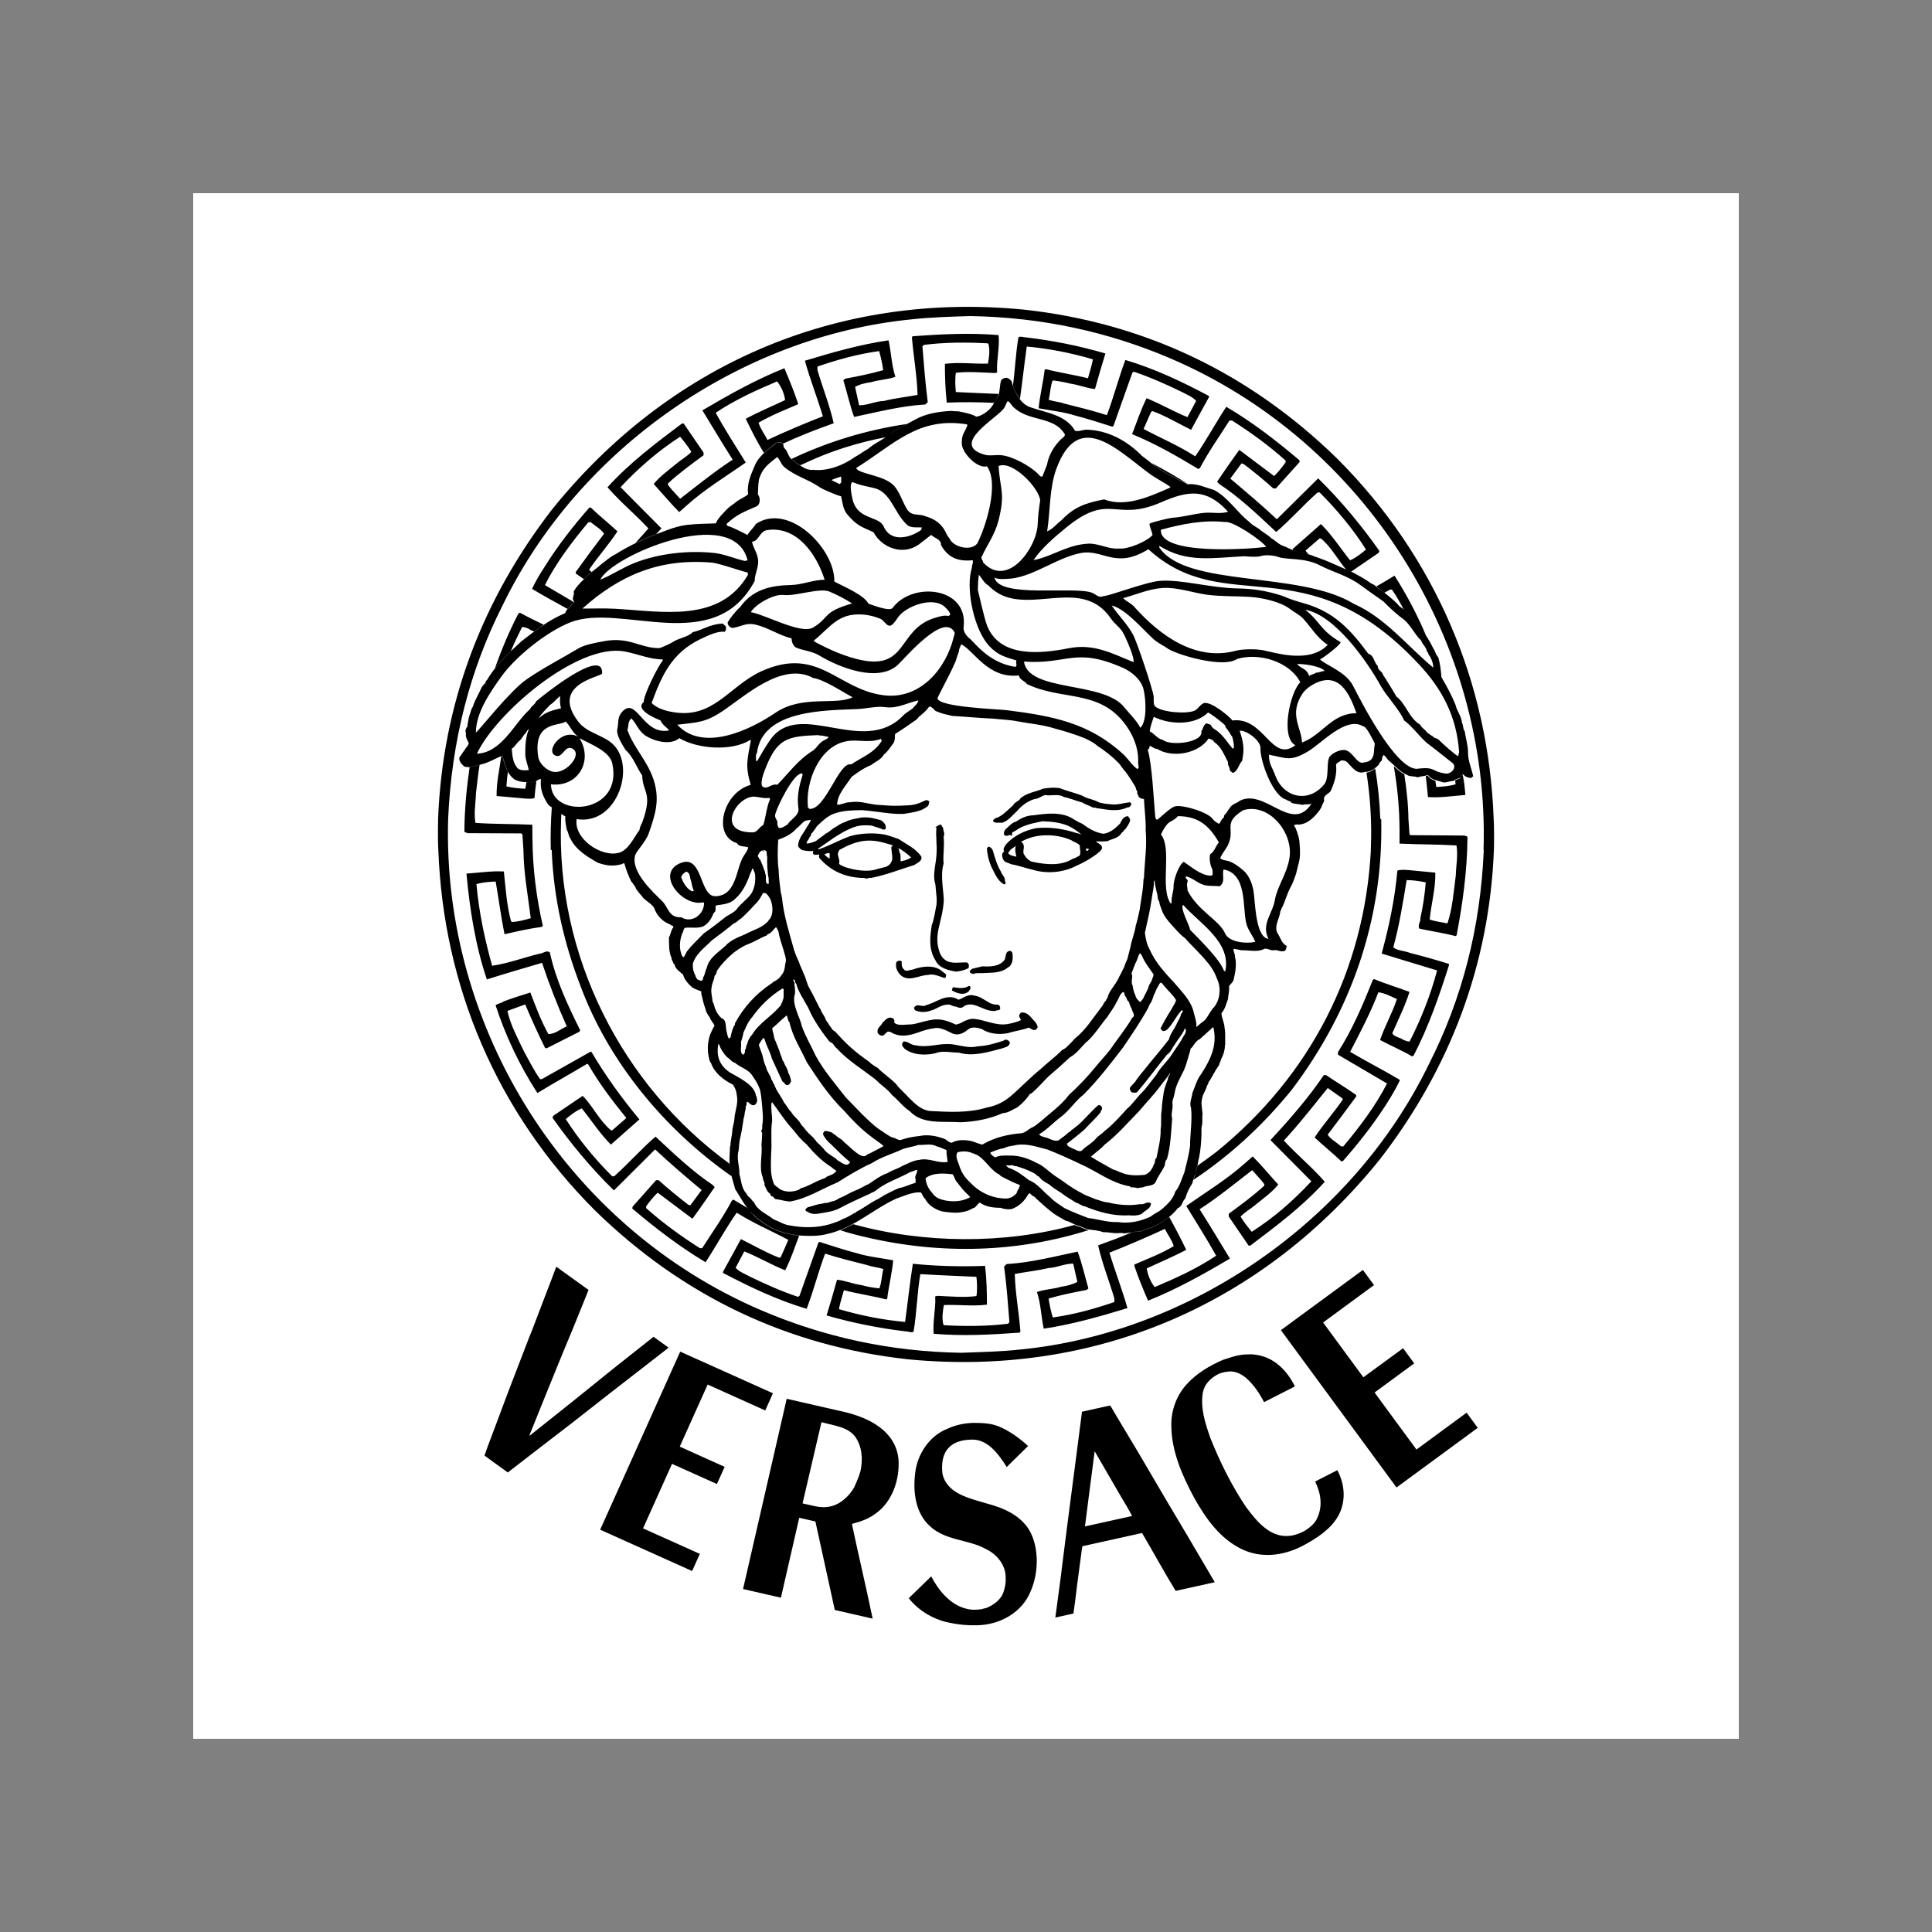 <?xml version="1.0" encoding="utf-8"?>
<!-- Generator: Adobe Illustrator 19.0.0, SVG Export Plug-In . SVG Version: 6.00 Build 0)  -->
<svg version="1.1" id="图层_1" xmlns="http://www.w3.org/2000/svg" xmlns:xlink="http://www.w3.org/1999/xlink" x="0px" y="0px"
	 width="2500px" height="2500px" viewBox="1100 -1100 2500 2500" style="enable-background:new 1100 -1100 2500 2500;"
	 xml:space="preserve">
<rect x="1100" y="-1100" width="2500" height="2500" fill="#808080" stroke="none"/>
<style type="text/css">
	.st0{fill:#FFFFFF;}
</style>
<g>
	<path class="st0" d="M1350-850h2000v2000H1350V-850z"/>
	<path d="M1667.2-0.2c-0.5-8.1-0.5-16.1-0.5-24.2c0-5.3,0.2-10.7,0.2-15.9c5.7-149.4,57.3-283.5,147-399.9
		C1964.3-627.4,2182-723,2424.5-699.4c155.3,16.9,292,81.4,406.3,193.3c126.4,126.7,195.7,289.6,202,465.8c0.5,7.9,0.5,16.1,0.5,24
		c0,5.2,0,10.7-0.2,16.1c-5.8,149.2-57.3,283.3-147,399.7c-150.4,187.3-367.9,282.8-610.5,259.5c-155.5-16.9-292.1-81.4-406.5-193.5
		C1742.8,338.8,1673.7,175.9,1667.2-0.2L1667.2-0.2z M3019.7-0.2c8.5-269.8-152.4-528.1-405.8-636.3
		c-79.3-33.8-164.9-52.9-257.8-54.5c-24.2,0.7-51.9,1.5-76.1,4.2c-220.9,21.5-431,166.9-529.1,369.1c-43.1,84.7-66.6,177.1-71,277.4
		c-7.9,269.8,152.7,528.1,406.1,636.2c79.3,33.8,164.9,53.1,257.8,54.6c24.2-0.9,51.9-1.5,76.1-4.2
		c221.1-21.5,431-166.9,529.1-369.3c43.1-84.7,66.8-177.1,71-277.2L3019.7-0.2L3019.7-0.2L3019.7-0.2z M2883.8-384.5l-35.4,24.2
		l-6.8-3c-10.3-12.2-19.4-29.4-32.3-39.9h-1.9l-18.1,15.7l3.7,4.6c-3.4-1-7-1.9-10.5-2.5c-3-0.4-6-1.1-8.8-2.2l-1.3-1.7l36.9-32.6
		c14.5,14.5,25,31.1,37.7,46.9c7.3-3,14.2-8.5,20.6-13.9c-16.4-26.1-38.1-52.1-60.2-74.1l-2.7,0.5c-18.8,16.7-34.9,35.2-53.3,50.9
		c-23.8-22.2-47.2-44.8-74.1-62.4l-2.4-2.7c9.6-13.9,18.8-27.7,28.8-41.1c14.2,10.7,29.6,22.3,45,33.8c5.4-5.1,10.7-12,14.9-17.8
		v-2.2c-21.8-19.6-45.2-36.5-69.4-51.9h-3.2c-13,20.5-27.2,40.4-38.2,61.4l-2,1.5c-27.6-16.7-56-33-85.9-45.2
		c6.1-15.4,11.2-31.5,18.8-46.5c18.1,7.3,35,17.3,52.9,24.5l11.2-21c-4.6-5.4-11.5-7.8-17.6-11.2c-20.5-10-41.4-19.3-62.9-26.6
		l-2,1.2l-24.5,69l-1.5,0.9c-16.1-5.1-32.3-10.3-48.4-14.5c-14.9-4.7-31.1-6.3-46.9-9.3c1.5-16.4,5.8-33,7.8-49.9l1.5-0.7
		c17.9,4.6,36.9,7.3,54.5,11.8c2.2-8.1,4.9-16.1,6.4-24.5c-27.9-8.3-56.6-13.9-85.6-16.6c-3.1,22.5-5.6,45.3-8.8,68
		c-3.2-4.2-5.8-9.3-8-14c-0.2-1.2-0.5-2.4-1-3.5c2.7-20.8,3.6-42.6,7.1-62.6c3.9-1.5,6.1,0.3,10,0.3c34.7,4.1,69,11,102.5,20.8
		c-4.6,15.2-9.3,30.6-13.5,46c-10.3-0.9-20.6-5.4-31.5-6.9c-7.7-2-15.5-3.4-23.3-4.2c-3,7.6-3,16.6-5.1,24.9
		c6.6,2.4,13.9,2.7,20.5,5.1c18.4,4.6,36.7,9.1,54.8,14.9c8.8-23.3,15.1-47.9,23.9-71.4c37.6,11.2,72.6,27.7,107.4,46.2l1.2,1.2
		c-7.8,14-15.8,28.8-23.5,43c-16.4-8.1-32.5-17.8-49.8-24.2c-2.7,0.3-2.7,3.4-3.9,5.3l-7.8,17.8c22.3,11.8,45.3,21.5,66.8,35.4
		c14.5-20.8,26.6-43.5,40.2-64.1c33.2,19.5,64.6,43.6,94.9,69.4l-0.3,2.4L2751-468h-3.4c-12.4-11.2-25.3-21.8-38.7-31.8l-2.4-0.5
		l-14.5,19.6c19.6,16.6,40.6,34.2,60.2,52.6l53.5-52.9c29.4,28.8,56,60.9,79.3,94L2883.8-384.5L2883.8-384.5z M2898.8-337.1
		l-7.5,4.1c-3.5-2.7-7.3-5.2-10.8-7.9c8.1-4.6,16.1-9.3,24-14.2c15.9,24.9,29.7,51.1,41.1,78.3c-2-2.7-4.1-5.2-6.4-7.3
		c-5.7-9.8-14.7-18.4-22.7-27.1c-4.7-8.8-9.6-17.8-15.4-25.9L2898.8-337.1L2898.8-337.1z M1805.1-342.9l37.7,22.2
		c-2.2,3-5.6,5.7-8.1,8.8c-15.6-8.6-31-16.9-46.2-26.1c4.6-10,10.3-19.6,16.6-29.1c16.7-26.9,36.4-51.9,57.5-76.1h1.9
		c10.8,10.5,23.9,20.8,34.5,30.8c-10.7,16.4-25.2,32.6-36.4,49.1l0.3,1.5l2.9,2c-3.6,2.8-7,5.9-10.1,9.3c-3.6-2.4-7.1-4.9-10.7-7.4
		v-1.9c12-16.7,24.2-33.2,36.7-49.6c-4.2-6.1-11-9.6-17.3-14.9h-3C1839.9-398.5,1819.6-371.8,1805.1-342.9L1805.1-342.9z
		 M1794.1-89.3c-1,7.3-1.9,14.6-2.5,22c-4.6,1.5-10.7,0.7-15.7,0.3l-33.3-3c-0.3-17.3,3.7-34.3,6.1-51.6l1.4-0.5
		c2,6.9,3.7,14.2,7.1,20.6c-0.9,6.4-1.5,12.9-1.9,19.1c8,1.9,16.1,2.7,24.5,3l1.4-8.5h2.7C1787.8-86.5,1791-87.8,1794.1-89.3
		L1794.1-89.3z M1791.6-282.8c-2.7-1-5.6-2-7.6-3.7c-2.7-0.7-5.8-2.7-8.5-1.9c-5.2,10.3-10.2,20.8-14.7,31.5
		c-7.4,7.3-14.5,14.5-20.8,22.7c8.8-24.7,18.8-48.9,31-72.2l1.9-0.7c10,5.6,20.6,10.5,31.1,15.7
		C1799.7-288.8,1795.6-285.9,1791.6-282.8z M2386.5-578.7c-20.5-1-40.9-1.1-61.4-0.3c-1.9-17.3-2.4-34.5-2.4-50.2
		c19.3-2.4,36.2,0.3,55.7-0.3c1.5-8.1,2.7-16.9,0.8-25l-0.8-1.2c-26.4-1.5-56-1.5-82.9,2l-1.9,1.9c1.9,23.8,3.9,48.7,6.9,72.2
		l-3.1,3c-32.3,1.9-62.6,10-92.2,16.1c-5.7-15.7-9.1-31.8-13.9-47.5l2.4-2c16.4-3,33-6.4,49.1-11c-1-8.5-3-16.6-5.2-24.7
		c-28.1,3.9-54.1,11.2-79.8,20v4.7c6.8,23,15.7,45.2,21,68.7c-22.5,8-44.3,16.4-65.6,26.4c-2.7-1.7-6.1-2-9-0.7
		c-5.2,4.6-10.7,8.6-15.4,13c-9-14.2-16.6-29.6-23.8-44.5c16.7-9,34.2-16.2,50.9-24.2c-1-8.5-4.9-17.3-10.3-24.2
		c-27.2,11.5-54.1,23.7-79.5,40.6c12,22,25.7,43,38.9,64.4c-25.7,18.1-52.6,34.2-76.1,55.3l-10,8.8c-11-11-21.5-23.7-33-36.4
		c8.5-10.3,19.6-18.1,29.9-26.6c5.7-4.9,13.5-9.1,18.8-14.9c-4.2-6.9-9.1-13-14.5-19.6c-27.9,18.1-52.6,39.2-77.1,65.3
		c16.1,16.4,36.9,37.2,52.9,53.3l-7.3,8c-2.7,1-5.3,2-7.8,2.9c-6.4,2.9-12.9,5.8-19.1,8.8c3.4-4.1,6.9-7.9,10.5-11.8l6.8-7.8
		c-17.3-18.8-35.2-33-52.9-53.3c29.3-32.3,63.4-57.7,96.4-82.5h2.2l25.7,37.6v3.5c-15.7,11.5-31.8,23.3-46,36.4v2
		c5.1,6.8,10,11.5,15.7,17.9c22.3-17.3,44.5-35.2,68-50.6c-13.5-21.1-26.2-42.6-39.2-63.8c35-20.6,69.5-39.9,106.1-54.5
		c6.1,14.5,12.5,29.9,17.6,45.3l-0.3,1.5c-16.9,7.3-34.7,14.2-50.7,23.7c2.4,8.1,7.8,14.7,11.5,22.3c23.6-11,47.5-21.2,71.7-30.6
		c-7.3-24.2-16.4-47.4-23.3-71.9c35.4-10.7,71.4-21.1,108.3-26.4c3.4,15.2,3.9,32.1,8.8,47.2c-10,3.7-21.1,3.7-31.1,6.9
		c-7.3,1-14.5,2.5-21,6.1l5.2,23.9c11.2,0,21.1-5.4,32.3-5.7c14.2-3.6,29.1-5.1,43.3-7.8c-0.7-24.9-5.2-49.9-7.3-74.4l0.9-1.5
		c36.9-2.7,74.4-4.6,111.3-1.5c1.5,15.4-2.7,31.8-2,46.9c0.9,2.2-1.9,1.9-3.4,2.2c-15.7-0.7-35.4-2.2-49.9-0.3
		c-1.2,6.9-0.9,16.9,0,24.9c19.1,1,37.6,1.7,56,2.5l-0.5,1.3C2390.2-585.6,2388.3-582.1,2386.5-578.7L2386.5-578.7z M2957.3-89.7
		l1.3,8.1c8.5-0.5,17.3-1.2,24.9-3.5l-0.5-5.3c2-1,4.6-1.3,6.4-2.7c1-1.3,1.9-3.7,3.4-4.1c1.9,9.1,2.7,17.6,3.4,25.9
		c-16.1,1.2-33,3.9-48.4,2.7c-0.9-9-1.7-18.1-2.9-27.1c0.9-0.2,1.7-0.5,2.4-0.7C2949.7-93.2,2953.3-90.7,2957.3-89.7L2957.3-89.7z
		 M2911-27.1c-0.2-27.4-2.7-54.7-7.5-81.7c4.4,4.2,9,8.4,13.7,10.8c2.7,18.8,5.1,37.6,5.3,57.7l1.4,20l1.5,1l69.8,0.5
		c1.2,1,3.4,0.3,3.7,2.2c-0.3,44.1-6.4,86.4-14,126.7l-1.2,1.2c-15.4-3.9-31.5-6.3-46.9-9.6c-3-4.6,1.9-8.8,1.2-13.9
		c3.4-15.2,5.7-30.5,6.9-46c-8.1-1.8-16.4-2.8-24.7-3c-4.9,29.6-9.5,59-17.3,87.1c5.8,4.6,14.5,4.2,22,7.3
		c16.8,4.2,33,8.8,49.4,13.9l0.9,1.2c-12.7,40.2-26.6,80.2-46,117.7l-2,0.9c-13.4-7.8-27.9-13.9-41.4-21.1
		c6.1-18.1,15.7-34.5,21.8-53c-7.9-3.5-15.7-7.8-24-8.8c-10,26.4-23.5,51.8-36.5,77.1c21.5,12.7,43.3,23.7,64.5,36.4
		c-4.6,10-10.3,19.6-16.4,29.3c-16.9,26.7-36.5,51.8-57.7,75.9h-1.9c-10.8-10.3-23.9-20.8-34.5-30.8c10.7-16.4,25.2-32.5,36.4-49
		l-0.3-1.5l-19.1-13.5c-16.2,20-32.6,41.1-49.9,60.4l-6.9,7.6c17.3,18.8,35.2,33,53,53.3c-29.3,32.3-63.4,57.7-96.4,82.6h-2.2
		l-25.7-37.6v-3.6c15.7-11.5,31.8-23.3,46-36.4v-1.9c-5.1-6.9-10-11.5-15.7-18.1c-22.3,17.2-44.5,35.4-68,50.6
		c13.5,21.1,26.2,42.6,39.2,63.8c-35,20.8-69.5,39.9-105.9,54.5c-6.3-14.5-12.7-29.9-17.8-45.2l0.3-1.7c16.9-7.3,34.7-14,50.7-23.7
		c-2.4-8.1-7.6-14.5-11.5-22.3c-23.6,10.9-47.5,21.2-71.7,30.8c7.3,24.2,16.4,47.2,23.3,71.7c-35.4,10.8-71.4,21.1-108.3,26.6
		c-3.4-15.4-3.7-32.3-8.8-47.4c10-3.7,21.1-3.7,31.1-6.8c7.3-1.2,14.5-2.7,21.2-6.3l-5.4-23.7c-11.2,0-21.2,5.3-32.3,5.8
		c-14.2,3.4-29.1,4.9-43.3,7.6c0.7,25,5.4,49.9,7.3,74.4l-0.9,1.5c-36.7,2.7-74.4,4.7-111.3,1.5c-1.5-15.2,2.7-31.8,2-46.7
		c-0.9-2.4,1.9-2,3.4-2.4c15.7,0.8,35.4,2.4,49.9,0.3c1.2-6.9,0.9-16.9,0-24.9c-24.9-1.2-48.7-2-72.6-3.5
		c-4.2,24.2-4.6,50.7-8.8,74.6c-3.9,1.5-6.1-0.5-10-0.5c-34.7-4.1-68.9-11-102.5-20.6c4.7-15.4,9.3-30.8,13.5-46.2
		c10.3,0.9,20.6,5.4,31.5,6.9c7.6,2.1,15.5,3.5,23.3,4.2c3-7.6,3-16.4,5.1-24.9c-6.6-2.4-13.9-2.7-20.5-5.1
		c-18.3-4.6-36.7-9.1-54.8-14.9c-8.8,23.3-14.9,47.9-23.9,71.4c-37.6-11.2-72.4-27.7-107.4-46l-1.2-1.2l23.5-43
		c16.4,8,32.6,17.6,49.9,24.2c2.5-0.5,2.5-3.5,3.7-5.4l7.8-17.8c-22.3-11.9-45.3-21.5-66.8-35.2c-14.5,20.6-26.6,43.3-40.3,64.1
		c-33-19.6-64.6-43.8-94.9-69.5l0.5-2.4l30.3-34.2h3.4c12.5,11.2,25.4,21.8,38.7,32l2.4,0.3l14.5-19.6
		c-19.6-16.4-40.6-34.2-60.2-52.6l-53.3,53.1c-29.6-28.9-56.2-61.1-79.5-94l1.2-2.7l37.9-25.7c12.3,12.2,22,32.6,36.5,44.5h1.9
		l18.1-15.8c-18.1-22.3-35.4-45-49.2-69.2l-1.5-1c-21.5,13-43.3,24.9-64.4,37.9c-22.9-35.3-41-73.5-54.1-113.5
		c3-2.7,7.8-2.7,10.5-5.1c11-4.2,23-7.9,34.5-11.5c6.9,18.1,13.7,36.5,23.3,53.8c8.8,0,15.7-6.6,23.8-10c-12-26.9-22.7-54.3-32-82.2
		c-23.7,6.9-47.5,13.9-71.4,21.5c-14.5-42.6-22.2-90.5-26.4-137c16.1-1,33-3.7,48.4-2.7c2.2,21.1,3.7,43.5,9.1,63.8l1.2,1.5
		c8.8-0.3,16.9-2.7,24.5-4.9c-3.7-29.8-9.1-57.5-9.5-88.5l-1.3-20l-1.5-1.2l-69.9-0.3c-1-1.2-3.4-0.5-3.7-2.4
		c0.2-28.6,2.9-56.3,6.8-83.2c4.4-0.3,8.8-1.9,12.9-2.9c-2,12.2-3.2,24.7-4.7,36.5c-0.3,13-3,25.7-0.7,38.7
		c24.2,1.7,48.7,1.2,73.6,2.4l0.2,18.9c0.3,38.4,5.2,76.1,13.4,111.8l-1.5,1.5c-16.1,2.2-32.3,5.8-48,9.5
		c-4.6-22.2-7.6-46-11.5-68.2c-8.5,0.3-17.3,1-24.9,3.4c3.4,37.2,10.7,71,20.3,105.6c21.1-3.1,41.1-10.8,61.7-15.7
		c4.2-0.3,9-5.1,13-1.5c7.8,35.7,23.2,68.3,39.2,100.5l-0.9,2l-42.5,21.5l-2-0.5c-9.1-18.3-17.6-37.2-25.7-56.3l-23,8.4
		c3.9,18.4,13.4,35.4,21.5,52.6c6.6,11.8,12.7,24.5,20.8,35.7h2.2l63.4-35.7l1,0.7c17.8,30.3,39.2,59.9,61.9,87.1l-36.9,32.6
		c-14.5-14.5-25-31.1-37.6-46.9c-7.4,3-14.2,8.4-20.8,13.9c16.6,26.1,38.1,52.3,60.2,74.1l2.7-0.3c18.8-16.9,35-35.4,53.3-51.1
		c23.8,22.2,47.4,44.8,74.1,62.6l2.4,2.7c-9.6,13.7-18.8,27.6-28.8,40.9c-15-11.2-30-22.5-45-33.7c-5.2,4.9-10.7,11.8-14.9,17.6v2.4
		c21.8,19.4,45.3,36.4,69.5,51.8h3c13-20.3,27.2-40.3,38.4-61.4l1.9-1.5c5.9,3.5,11.8,7.1,17.9,10.7c1.7,2.2,3.5,4.4,5.7,6.2
		c1.9,0.9,2.4,2.9,3.7,4.4c0.3,0.7,1.7,0.7,1.7,1.7c10.3,7.8,20.6,15.4,33,18.9c6.6,2.7,13.9,3.2,20.5,4.7l2.7,0.2
		c-5.7,14.9-10.7,30.4-18.1,44.8c-18.1-7.3-34.8-17.3-52.9-24.5l-11.2,21.2c4.6,5.2,11.5,7.6,17.6,11c20.5,10,41.4,19.3,63.1,26.6
		l1.9-1.2l24.5-69l1.5-0.9c16.1,5.1,32.3,10.5,48.4,14.7c15.1,4.6,31.1,6.1,46.9,9.1c-1.5,16.6-5.7,33-7.8,49.9l-1.5,0.7
		c-17.9-4.6-36.7-7.3-54.5-11.9c-2.2,8.1-4.9,16.1-6.4,24.5c27.9,8.3,56.6,13.9,85.6,16.6c3.4-25,6.1-50.3,10-75.3
		c30.3,3.1,63.3,3.9,93.5,2.7c2,17.2,2.4,34.5,2.4,50.2c-19.3,2.4-36-0.3-55.7,0.5c-1.5,7.9-2.7,16.7-0.8,24.9l0.8,1.2
		c26.4,1.5,56,1.5,82.9-1.9l1.9-2c-1.9-23.9-3.7-48.7-6.9-72l3.2-3.2c32.1-1.9,62.4-10,92-16.1c5.8,15.7,9.3,31.8,13.9,47.7
		l-2.4,1.9c-16.4,3-33,6.4-49.1,11.1c1.2,8.5,3,16.4,5.4,24.5c27.9-3.9,54-11.2,79.7-20v-4.6c-6.8-23-15.8-45.3-21-68.7
		c14.7-5.3,29.3-10.7,43.5-16.8c3.4-0.5,6.9-1.2,10.5-1.3c5.6-0.5,10.8-3.9,16.2-5.4c7.8-3.4,15.1-7.9,21.8-13.2
		c7.7,13.9,15.1,28.1,22,42.5c-16.9,8.8-34.2,16.1-51.1,24c1.2,8.4,4.9,17.4,10.3,24.2c27.2-11.5,54.1-23.7,79.5-40.6
		c-12-21.8-25.7-43-38.7-64.4c25.7-18.1,52.4-34.2,76-55.3l10-8.8c11.2,11.1,21.5,23.8,33,36.4c-8.4,10.5-19.6,18.1-29.9,26.6
		c-5.8,4.9-13.4,9.1-18.8,14.9c4.2,6.9,9.1,13.2,14.5,19.6c28.1-17.9,52.6-39.1,77.1-65.3c-17.6-17.8-35.2-35.6-52.9-53.3
		c23.8-25.7,48.7-54.1,69-84.1h3c12.7,8.8,26.2,16.6,38.9,25.7v2c-12.2,16.6-24.5,33-36.9,49.4c4.2,6.3,11.2,9.6,17.3,15.1h3
		c21.5-25.7,41.8-52.6,56.5-81.4l-63.4-37.2v-3.5c18.8-29.4,32.3-61.4,45-93.2l1.5-1.2c14.9,6.1,30.6,10.8,46,16.6
		c-5.8,18.4-14.5,35.7-22.3,53.6c3.2,5.1,10,5.1,14.2,8.4c2.7,0.9,5.8,2.7,8.4,2c14.7-29.2,26.9-59.5,35.4-91.8
		c-23.9-7.3-48.1-14.5-71.7-21.8c9.5-35.4,16.9-69.5,20.3-107.4c4.6-1.5,10.8-0.9,15.8-0.5l33.3,3.2c0.5,20.3-5.3,40.3-7.3,60.6
		c7.3,2.7,15.4,3.4,23,5.1c6.6-19.6,8.1-41.9,10.8-62.2c0.3-13,3.1-25.7,0.9-38.7c-24.2-1.5-48.9-1.2-73.7-2.4L2911-27.1L2911-27.1z
		 M2204.1,484.1c90.8,25.2,195.5,26.1,286.2,1c1,0.5,2,1,3.2,1.3c5.2,1.2,9.8,4.2,15.4,5.3c-90.7,28.6-189.3,32.5-288.9,9.1
		c-11-2.5-21.9-5.4-32.6-8.8C2193.1,489.7,2198.7,487,2204.1,484.1L2204.1,484.1z M1826.1-40.3c-7.3,176.3,78.5,344.9,218,446.2
		c0.3,2.4,0.9,4.6,1.5,6.6c0,3.2,0.3,6.4,1,9.5c-87.6-61.2-159.5-149-195.5-246.3c-21.1-54.5-34.9-113.8-37.2-175.9h-1.2
		c-0.5-18.3,0-36.7,1.3-55c4.2,2.9,8.1,5.7,12.3,8.5L1826.1-40.3L1826.1-40.3z M2873.8-0.2c1.5-33.5-0.4-67-5.6-100.1
		c4.1-0.3,7.9-2.5,11.3-5.2c3.6,21.6,5.8,43.4,6.6,65.3h1.2c3,130.4-39.4,249.3-115.5,350c-37.6,46.5-80.7,85.9-127.9,117.2
		c0.7-2.2,2-4.2,2.7-6.6c0.3-4.2,2-8,3-12c8.3-5.9,16.6-11.9,24.7-18.1c121.4-98.3,191.5-235,199.6-390.4L2873.8-0.2L2873.8-0.2z
		 M2245.9-534.2c-36.2,6.9-70.9,17.9-102.3,32.6c-2.7,1.2-5.4,2.5-8.1,3.7c-2-1.2-3.7-2.4-5.6-3.4c-1.2-0.9-2.2-2.2-3-2.9
		c-1-0.5-1.9-1.1-2.7-1.9c47.1-22.4,97.3-37.6,148.9-45.2c-6.9,3.7-13.7,7.4-20.5,11.7C2250.4-537.6,2248.2-535.8,2245.9-534.2
		L2245.9-534.2z M2558.3-43.8c-2.9,0.5-4.7,2.4-6.1,4.2c-0.5,0.9-1.2,1.9-1.7,2.9l-1,2.2c-6.6,6.8-13.2,12.3-21.8,13.4
		c-10-1.5-18.8-6.6-27.1-12.9c-1.8-0.7-3.5-1.5-5.2-2.4c-1.9-1-3.7-2.2-5.6-3.2c-14.7-10.3-35.5-7.9-52.4-5.4
		c-8.6,0-16.2,3.7-22.8,8.3c-2.3,0.5-4.4,1.6-6.1,3.2c-1.7,1.4-3.4,2.8-4.9,4.4c-0.8,0.6-1.5,1.3-2.2,2c-0.7,0.8-1.7,2-2,3.4
		l-0.2,0.9c0,0.5-0.2,1-0.2,1.7c0.2,1.9,1.7,3.2,4.4,2.5l1.2-0.2l2.2-0.9l2.7,1.4l0.2-4.2c0-0.2,0.5-0.5,1.4-1
		c0.8-0.5,1.8-1,2.9-1.5c5.2-3.7,10-5.9,15.5-7.6c5.4-1.9,11.7-3.1,19.6-4.7c14,0.5,22.8,1.9,32.5,5.6c6.4,3,11.3,6.4,15.4,9.6
		l2.4,2.2l-2-0.9c-1.5-0.6-3-1.1-4.6-1.3c-16.2-5.2-33.5-8.1-51.6-6.3c-15.1,2.7-29.9,10.2-39.7,21.3c-0.2,0.3-0.3,0.5-0.9,1.7
		c-0.7,0.9-1.3,1.9-1.7,3c-0.4,1.5-0.2,3.1,0.5,4.4c-0.6,0.3-1.2,0.7-1.7,1.2c-0.8,1.4-1.1,3-0.9,4.6c0.2,1.2,0.7,2.4,0.9,3.5
		c1.2,3.1,3.2,4.1,5.1,4.7c0.7,0.3,1.5,0.5,2.4,0.9c1,0.3,1.9,0.8,2.7,1.3c10,1.7,18.8,5.1,28.6,7.3c18.4,5.6,39.7,3.5,56.2-5.1
		c9.3-3.9,18.6-9.5,27-15.6l1.7-1.7L2523,2c0.5-0.7,0.7-0.9,1.7-1.9l1.5-2.5c-0.2-1.7-0.5-2.9-1.5-3.9l-1-0.9l-1.7-1.2l-1-0.7
		l-2.2-1.4l-1-0.7c5.6,0.2,12.4,0,15.1-0.3c3.7-1.9,7.3-2.7,10.3-4.1c3.4-1.3,6.4-3.4,8.8-7.4c0.5-0.3,1-0.7,1.4-1l1-1.4
		c0.7-0.9,1.2-1.5,2.5-2.5c0.7-1.4,1.7-2.7,2.6-4.1c0.9-1.5,1.8-3,2.4-4.7c1.2-2.5-0.2-5.2-2.4-7.1L2558.3-43.8L2558.3-43.8z
		 M2413.5,8.1c-1.4-0.3-2.9-0.5-4.2-1c-2-0.5-3.8-1.8-4.9-3.5l0.9-0.8c1.4-2.9,3.9-4.7,7.4-6.9l1.7-1.5c-0.6,2.4-0.8,4.9-0.5,7.4
		c0.3,2.2,0.8,4.6,1.3,6.8L2413.5,8.1z M2495.7,7.9c-0.7,0.3-1.3,0.5-1.8,0.9l-2.2,1.2c-0.8,0.4-1.6,0.7-2.4,1l-1.4,0.3
		c-13.9,9.1-33.5,7.8-50.7,4.1c-5.8-0.9-10-5.6-12.7-11c-0.3-0.9-0.3-1.7-0.2-3c0-1.5,0.3-2.9,0.5-4.4c0.2-2.7-0.2-5.9-3.7-7.6
		c18.9-11.3,45.7-10.8,65.1-2.2c1,0.7,2,1.3,3.2,1.9c1,0.5,2.4,1,3.4,1.5c2.2,1.2,3.6,2.2,4.4,3.4c0,2.9,0.7,6.1,0.7,9
		C2497.9,5.7,2497.4,7.3,2495.7,7.9L2495.7,7.9z M2507.7,0.7c-1.2,0.7-2,0.2-2.4-1.2c-0.5-2.9,2.4-0.7,3.7-0.9
		C2509.1-0.7,2508.1,0.2,2507.7,0.7L2507.7,0.7z M2562-61.9c-4.1,0.5-7.9,1.3-11.8,2c-3.9,0.7-7.8,1.2-11.5,0.7
		c-5.5-0.3-11-1-16.4-2.4c-1.8-1-3.6-1.8-5.4-2.5c-1.9-0.7-3.7-1.2-5.6-1.9c-3.7-1-7.4-2.2-10.8-4.4c-9.5-3.7-19.6-5.9-29.3-9.8
		c-7.1-1-13.7-0.5-21.3,0.7c-4.6,1.9-9.6,3.4-14.7,4.9c-4.9,1.7-10,3.7-14.5,7.3c-0.8,2-2.7,3.2-4.6,4.4l-1.5,1
		c-0.5,0.3-1,0.7-1.4,1c-0.9,0.8-1.7,1.8-2.2,2.9c-3.6,3-7,6.6-10.7,9.6c-3.6,3.2-7.6,5.9-12.4,7.3c-0.8,0.5-2.5,1.5-3,3.4
		c1.2,2,3.5,2.4,5.4,2.2h3.2c1,0,1.9,0,3.2,0.2c4.1-1.3,7.5-3.7,10.5-6.6c3-2.9,5.9-5.9,9-8.8c5.9-6.8,13-12.3,22-15.2
		c2.9-0.2,5.3-1.2,7.5-2.4l3.4-1.7c1-0.5,2-0.9,3.2-1.3c2,0.5,4.1,0.5,6.1,0.5c2.2-0.2,4.4-0.3,6.6-0.3c4.2-0.2,8.3,0.2,11.8,2.5
		c8.1,1.5,14.7,4.7,23.9,7.1c2.2,1.5,4.7,2.5,7.1,3.5s4.7,1.9,6.4,2.9l1.2,0.2h1.2c0.3,0,0.7,0,1.9,0.5c7.1,1,14,2.4,20.8,2.7
		c6.6,0.3,13.2-0.5,20-3.7c1.2,0.3,1.9,0,2.4-0.7l1-0.9l1-1.4c0-0.3,0.2-0.8,0.2-1.2C2563.7-60.4,2563.5-61.2,2562-61.9L2562-61.9z
		 M2282.4,165.4c3.2-0.7,6.4-1.5,9.5-2.4c3.2-0.8,6.3-1.3,9.3-1.5c3.4-0.9,6.9-0.5,10.3,0.5c3.5,0.9,6.9,2.4,10.7,3.6
		c1.7-0.3,2.4-2.7,2-4.4c-1.1-1.5-2.6-2.7-4.2-3.6c-10-9.8-27.2-7.3-38.9-3c-2,0.2-4.2,1-6.4,1.4c-2,0.3-3.7,0.2-5.1-1.7
		c-2.7-2.2-3.2-6.1-2.7-10c-1.9-2-4.9-1.3-6.9,0.5c-2,6.4,1,12.2,4.6,16.2C2269.7,166.4,2276.2,166.6,2282.4,165.4L2282.4,165.4z
		 M2398.6,246.6c-10.3,3.4-21.5,6.8-33.2,7.3c-5.6,1.4-11.2,1.2-16.9,0.3c-5.6-0.8-11.2-2.2-16.6-3c-4.1-0.3-8.2-0.3-12.3,0
		c-3.9,0.3-7.8,1-11.7,1.5c-7.8,1-15.4,1.7-23.7-0.2c-2.4,0-4.2-1-6.3-2c-1-0.6-2-1.2-3.1-1.7c-1-0.3-2.2-0.9-3.5-0.9
		c-2.2-1.2-3.5,1.2-3.7,2.4c-0.7,1.5-0.2,2.7,0.5,3.7c0.3,0.3,0.7,0.9,1,1.3c0.3,0.3,0.7,0.7,1,1.4c10.8,8.8,27.6,9.3,40.6,6.1
		c4.7-1.9,9.6-2,14.9-1.7c5.1,0.3,10.3,1,15.2,1c9.5,2.9,19.1,2.5,28.6,1c9.3-1.5,18.8-4.2,27.7-6.6c1.7-0.7,3.9-1.2,5.6-2
		c2.3-0.8,3.9-3,4.1-5.4C2405.9,246.3,2401.5,243.7,2398.6,246.6L2398.6,246.6z M2435.5,218c-1-1.2-2-2.4-3.2-3.5
		c-2.4-2.4-5.4-4.4-10-4.4l-1,0.3c-3.9,2.6-2.2,5.9-1.2,7.6l0.7,1c0.2,0.3,0.2,0.7,0,1.2c-5.3,2.4-11.2,3.9-16.9,4.9
		c-7.4,1.3-14.7,0-22.2-1.9l-11.2-3c-3.9-0.9-7.8-1.7-11.9-1.9c-4.7,0.2-8.6,2-12,3.7c-1.5,0.9-3.2,1.7-4.9,2.4
		c-1.5,0.7-3.1,1.1-4.7,1.4c-4.6-2-9.3-4.1-14.5-5.4c-5.2-1.3-11-1.9-16.9-0.7c-4.9,0.7-9.6,2-14.2,3.2c-4.4,1.2-8.6,2.4-12.7,2.7
		c-4.4,0-8.8,0.7-13,0.5c-3,0-5.9-0.5-8.6-2.7c0.2-0.5,0.3-1.5,0.2-2.4c0-1.4-0.7-2.6-1.9-3.4c-3.4-1.5-6.1-0.7-8.3,1
		c-1,0.7-1.9,1.5-2.7,2.4l-1.2,1.2l-1,1l-0.7,0.9c-0.3,0.8-0.8,1.6-1.4,2.2c-0.7,0.9-1.3,1.5-2,2.2c-1.5,1.7-3.2,3.9-2.4,8.1
		c1.2,1.9,3.5,3.9,6.6,3.5l1.2-0.5l2.7-2.7c0.7-0.8,1.6-1.4,2.5-1.9c1.3-0.3,2.9,0,4.4,0.9c9.6,5.7,19.3,4.7,28.4,2.2
		c4.4-1.2,8.8-2.9,13.2-4.4c4.4-1.3,8.6-2.5,13.4-3c4.4-1.2,8.5-0.3,12.5,1.2c4.4,1.5,8.5,3.9,12.5,5.7c4.2,1.5,7.9,1,11.3-0.3
		c1.7-0.7,3.2-1.5,4.6-2.4c1.3-0.9,2.7-1.9,3.9-2.9c4.2-3.7,11.7-2.5,17.9-0.3c9,6.3,22.8,7.4,33.8,5.1c4.2-1.4,9-2.4,13.5-3.4
		c4.4-1,8.8-2,13.2-3.7l4.4,2.5c2.9,1.7,5.7,0,6.8-2.4l0.2-1.5c-1-2.5-2.2-5.4-4.6-7.4C2437.4,220,2436.4,219,2435.5,218L2435.5,218
		z M2321.8,153.1c2.2,1,4.7,1.9,7.3,2.5c2.5,0.7,5.1,1.2,7.9,1.7c5.2-0.5,10.8-1.7,15.9-4.4l0.8-1.4v-2.4c0-1-0.3-2.4-2.5-3.7
		c-3.2-0.2-6.6,0.2-9.8,0.2c-3.2,0.2-6.4,0.3-9.6-0.2c-8.8-0.9-14.2-6.9-16.6-15.2c-3.7-11.3-2.4-21.8,0.2-32.3
		c1.2-5.4,2.5-10.7,3.7-16.1c1-5.3,1.9-10.7,2.2-17.4c-0.3-7.3-1.5-15.2-2-23.3c-0.5-7.9-0.5-15.9,1.7-23.5
		c-0.5-6.3-0.2-12.2,0.2-17.9c0.3-5.7,0.5-11.3-0.2-17.1c1-1.8,1.2-3.8,0.5-5.7c-0.2-0.9-0.5-1.7-0.7-2.7c-0.3-0.9-0.3-1.5-0.3-2.4
		l-0.5-1.2c-0.9-0.7-1.2-1.3-1.5-2.5l-0.5-0.9h-1c-1.2,0-2,0.2-2.7,0.7l-1.2,1l-2.9,1.3l1.9,0.9l-0.5,1.2c-0.7,11.3,1,22.2,0.3,32.1
		c-0.2,7.1-1.7,13.5-2.4,20c-1,6.6-1.2,13.2,0.9,20.1c0.3,4.4,0.9,8.8,1.2,13.2c0.5,4.2,0.7,8.6,0.2,12.9c-0.9,4.2-1.5,8.8-2.5,13.4
		c-0.9,4.4-1.9,8.8-3.6,13.2c-2.4,15.4-4.1,31.6,4.7,45.3C2312.7,147.7,2316.9,151,2321.8,153.1L2321.8,153.1z M2589.8-500.9
		l2.5,2.2c13.9,10.3,28.9,17.8,45,25.2C2621.9-483.4,2606.1-492.5,2589.8-500.9z M2398.6,44c1.2,0.9,2.7,0,2.7-1.5
		c-1.2-2.2-0.7-4.1-1.5-6.4c-1-2.9-3.7-4.7-4.4-7.8c-5.3-8.8-8-18.4-10.8-28.1c-1.2-2.4-3-4.4-5.6-4.6c-0.8,0.6-1.4,1.3-1.9,2.2
		c0.3,7.8,2.4,15.9,5.4,23.2C2386.8,29.1,2390.2,39.1,2398.6,44L2398.6,44z M2357.4,159.7c0.7,0.5,1.5,0.7,2.4,0.5
		c1.5-0.7,3.4-1,5.7-1h6.4c5.4-0.3,11.1-0.3,16.6-1c5.6-0.8,11-2.4,15.2-5.9c7.1-3.5,7.3-12.2,6.3-19.3l-1.9-2.5
		c-3.9-0.3-5.6,1.7-6.3,4.4c-0.4,1.3-0.7,2.6-0.9,3.9c-0.3,1.2-0.5,2.4-0.9,3.2c-6.3,8.6-18.4,9.1-28.8,8.4l-13.2,3.2
		c-0.3,0.3-0.7,0.5-1,0.9l-1.2,0.8c-0.8,0.9-1.3,1.9-0.2,3.6L2357.4,159.7L2357.4,159.7z M2334.2,177.4c-2.2,0.3-1.9,2.7-2.5,4.2
		c6.3,3.5,15.2,7.1,21.8,1.3c0.8-1.7,2.7-3,2.2-5.3c0.2-1.5-1-1.7-2.2-1.7C2348.7,179.3,2340.1,178.9,2334.2,177.4L2334.2,177.4z
		 M2376,195c-2.4-1.4-4.7-2.9-7.3-4.2c-2.5-1.3-5.3-2.1-8.1-2.5c-4.4-1.4-7.9-0.3-11.3,1.2c-1.5,0.7-3.2,1.5-4.7,2.4
		c-1.5,0.7-2.9,1.4-4.4,1.7c-7.3-4.6-14.5-3.7-21.5-1.2c-3.5,1.4-6.9,2.9-10.5,4.6c-3.3,1.5-6.7,2.8-10.2,3.9
		c-1,0.6-2.2,0.9-3.4,0.8c-1.2,0-2.5-0.3-3.7-0.5c-2.5-0.5-5.6-0.8-7.6,1.9c-0.7,0.9-0.5,1.7-0.2,2.4c0,0.3,0.2,0.7,1.2,1.9
		c6.8,2.9,13.7,2.7,20.5,0.2c2-0.5,3.9-1.4,5.7-2.2c1.9-0.9,3.5-1.7,5.2-2.6c3.4-1.5,6.6-2.9,10.3-2.7l0.9-0.2
		c1.2-0.2,2.4,0.2,3.7,0.8l2.2,0.9c0.8,0.4,1.7,0.6,2.5,0.7c0.5,0,1.2,0.2,1.9,0.3c0.7,0.2,1.5,0.5,2.2,0.9c1.5,0.5,3.4,1,5.6,0.3
		c6.9-5.8,13.5-4.4,20.5-1.7c3.6,1.4,7.1,3,10.8,4.4c3.7,1.2,7.6,2,11.8,1.7l1.2-0.7l1.5-0.2c0.5,0,1,0,1.7-0.2
		c0.7-0.2,1.2-0.5,1.7-1.5c0.3-1.7-0.2-4.6-2.7-5.6C2385.4,200.4,2380.7,198.1,2376,195L2376,195z M2999.6-126.5
		c0-9-3-18.1-4.2-27.1c-2.6-3.4-1.7-7.9-3.6-11.2c-0.7-8.6-6.6-14.9-8.3-23c-5.1-12.7-11.2-23.7-18.3-36c-0.7-9.3-1.7-17.3-4.1-25.7
		c-1.5-1.5-1.8-2.7-3-4.2c-0.3-1.5-1.5-2.9-1.8-4.7c-1-0.8-1.2-2.5-2.2-3.7c-3.7-7.6-8.6-16.4-14.9-22
		c-6.1-10.3-15.7-19.3-23.8-28.2c-1.9-1.5-5.2-3.2-6.3-5.3c-9.1-9.5-20.6-17.6-31.5-25.9c-2.7-1.1-5.2-2.6-7.4-4.4
		c-6.1-4.1-13.2-7.9-19.8-11.5c-14.2-5.9-27-12.5-41.9-17.9c-8.4-3-16.7-6.6-25.9-8.1c-7.9-0.7-14.4-5.4-21.3-7.9
		c-6.4-1.9-10.8-7.1-16.1-10.2c-5.3-4.9-11.5-8-16.4-12.3c-4.6-3-9.3-5.4-12.7-9.3c-15.2-11.8-27-31.3-45-40.8
		c-11.2-3.2-23-9-34.2-7.4c-15.7-7.4-30.8-14.9-44.7-25.2c-4.6-4.2-9.3-7.8-14.4-11.5c-19.5-19.8-44.5-33.7-73.1-34
		c-4.6,0.7-9.1,2.5-13.5,1.5c-12.3-21.1-37.7-23.3-58.7-30.8c-10.7-4.1-16.4-14.4-20.8-24.2c-0.3-2.9-2.2-5.1-2.4-8.5
		c-1-2.2-3.2-3.7-5.2-4.7c-3.1-1.4-6.3,0.5-8.5,2.4c-2.2,6.4-1.3,13.5-3.7,19.5c-2.5,4.4-5.1,9.5-7.5,13.5
		c-4.9,7.4-13.9,13.4-21,14.5c-6.9-3.9-14.7-5.1-22.3-6.8c-2.9-0.5-6.8,0-9.5-0.7c-16.9,0.7-34.3,3.7-47.5,11.3
		c-11.2,5.9-21.3,11.2-31.8,17.6c-8.8,8.5-20.1,12.2-28.9,20.1c-6.4,3.7-10.7,7.1-16.9,10.5c-15.2,10.8-35.4,18.9-54.8,16.7
		c-8.3,1.2-15.6-5.6-22-9.1c-1.2-0.9-2.2-2.2-3-2.9c-6.3-3-6.9-10.5-10.7-15.1c-3.1-1.5-1.2-5.6-3.7-7.6c-2.6-1.2-5.7-1.2-8.3,0
		c-10.8,9.3-22.2,16.7-27.4,29.4c-4.7,11.3-10.5,23-8.5,37c-4.6,3.9-10.8,6.1-15.7,10c-3.4,3-8.6,5.9-12.3,9.8
		c-4.4,4.9-10,10-13,15.9c0.5,1.5-1.2,1.5-1.7,2c-11.3,0.3-24.2,0.5-36.7,1.9c-17.1,2.2-32.3,9.8-48,15.2
		c-15.2,6.6-30.3,13.9-44,22.7c-6.6,3-12.7,8.5-18.3,12.7c-7.4,6.9-16.6,12.2-23.2,20.1c-4.9,4.7-9.6,9.5-12.9,15.7
		c1.7,4.6-3.7,9.1,0.8,12.7c-3,4.9-9.8,9-11.8,15.1c-21.1,8.8-38.7,22.5-56.7,36.5c-16.7,15.6-33,30.4-44.5,50.2
		c-2.5,1.3-1.2,4.4-3.7,5.1c-0.5,1.5-2,2.4-2.9,3.7c-3.7,8.8-9,16.6-11.8,25.9c-2.2,2.7-2.4,6.3-3.7,9.3c-0.5,1.5-1.2,3.4-1.5,5.1
		l-1.3,7.3c-0.7,1.7,0.5,3.9-1.5,4.9c-0.9,2-2.2,4.9-0.7,6.9c-1,5.4,1.5,9.1,3.5,13c-0.2,3.6-3.7,5.9-5.1,9
		c-2.4,2.9-4.4,6.6-6.8,9.5c-1.5,4.9,3,9,5.9,12c7.4,2.4,15.1-0.8,22.2-2.7c9.8-2.2,17.9-7.6,27.2-11.2c2.9,10.8,5.6,23,15.6,30.5
		c5.2,3,12,3.9,18.1,3.7c6.3,2.2,10.7-2.4,15.4-4.1c0.7,0,1,0.5,0.9,1.2c-1.4,12.3,3.5,23.5,10.1,32.8c7.6,4.9,13.5,10,21.6,14.5
		c-0.7,6.3,0.9,12.2,1.9,17.4c2,3,2,7.4,4.2,10.5c7.3,15.4,21.8,24,35.9,32c10.7,3.7,19.6,5.1,31.3,1.7c0.7-0.7,2.2-1.2,3-0.9
		c2.2,8.1,5.1,15.7,8.8,23.2c2.2,2.5,3.9,5.2,5.4,7.4c1.7,4.9,5.9,8.3,8.8,12.3c4.4,6.1,11.8,8.3,15.7,15.1
		c3.2,9.5,11.2,17.9,20.8,21.1c1,1.9,4.4,1,3.9,3.7c-3.2,3.5-3.2,8.8-5.7,13c0.3,8.3-0.5,18.9,3.4,26.6c-0.2,2.9,1.9,4.2,2.4,7.1
		c0.2,0.2,0.7,0.9,1.3,0.9c1.3,6.6,6.9,9.6,11.2,13.5c1.7,6.8,6.8,12,11.8,16.6c3.4,2.2,7.8,3.5,11.7,5.1c0,2,0,3.9,0.7,5.6
		c1.2,5.8,2.7,11.3,4.6,16.7c0.7,4.2,3.4,8.3,5.6,11.3c1.3,4.1,4.7,7.1,6.3,10.8c-2.4,3.7-4.1,8.1-5.9,12c-3.4,11-3.7,20.5-0.9,31.6
		c0.7,1.5,0.7,3.4,2.2,4.7c4.4,12.7,16.2,22.2,28.3,27.9c3,4.2,4.7,8.6,5.1,13.9c1.9,9-1.2,17.6-2.7,26.2c-0.3,4.6-1,10.3-2.4,14.5
		c-0.2,1,0.2,1.9-0.5,2.5c-0.2,6.8-1.7,12.2-2.5,18.6c-0.2,2.2,0.2,3.2-0.7,4.6c0,9.1-2.2,19.8,1,28.4c-0.3,9.3,3.7,17.8,5.6,26.4
		c6.6,10.2,12.2,21.6,21.6,31.3c1.9,0,2.4,2,3.7,3.5c0.3,0.7,1.7,0.7,1.7,1.7c10.3,7.8,20.6,15.4,33,18.9c6.6,2.7,13.9,3.2,20.5,4.7
		c12,0.7,26.7,1.5,38.1-1.7c34.3-7.3,59-31.6,90.1-46c10.2-3.2,19.8-8.5,31.5-8c2.5,2.2,2.9,6.9,5.6,8.1
		c3.4,7.4,10.7,12.3,17.9,15.2c5.6,2.4,12.7,2.4,19.6,3c8.3,0.2,17.3-1.3,24.4-5.8c4.4-0.8,5.1-5.1,9-7.3c7.5,5.6,17.4,6.8,27.1,6.8
		c4.1,1.8,9,2.2,13.7,1.7c9.6-3.2,16.9-10.3,21.8-19.1c1.8-3.2,3.7,0.5,5.2,1.5c1.4,1.2,3.6,1.5,4.1,3c8.6,7.9,16.8,15.6,26.6,22.3
		l12.7,7.4c5.3,0.9,9.6,4.4,14.5,5.9c6.6,1.5,12,5.8,19.6,5.8c0.7,0,1.4,1.2,2,0.2c4.1,0.8,8.5,1.3,12.5,2.9
		c6.1-0.3,12.2,1.5,18.3,1.2c3-0.2,5.8-0.5,8.6,0.3c6.9-0.5,13.5-2.4,20.6-2.9c5.6-0.5,10.8-3.9,16.2-5.4
		c12.4-5.6,24.5-13.7,32.8-24.5c5.9-2,5.4-9,9.5-12.3c1.9-6.8,5.1-13.7,9.1-19.6c-0.7-0.7,0.2-1.4,0.7-1.5c-0.2-3.9,2-6.8,3.1-10.2
		c0.5-5.6,3.2-10.5,3.7-16.1c3.6-14,4.6-31.6,4.4-44.5c2-6.8,0.5-11.2,1.4-18.1c-0.7-3.6-0.7-6.6-1.2-10.3
		c-0.7-4.2,0.3-8.1,1.3-12.2c1.5-4.1,3.6-7.4,5.1-11.5c0-2.4,2.4-3.7,2.4-6.3c5.2-7.1,8.3-15.4,13.5-21.8c0.5-2.9,2.2-5.1,2.7-7.8
		c2.2-4.4,4.1-8.6,4.7-13.7c0.7-1.5-0.2-3.9,0.8-5.6c-0.3-6.8,0.5-14.7-0.8-21.3c-0.2-7.1-3.7-12.5-4.1-19.3
		c4.7-5.3,6.1-12,8.5-18.4c0.2-5.6,2.2-10.8,1.3-16.4c1.9-3.4,4.7-4.4,5.9-8.3c2.2-9.1,4.4-20.3,1.8-30.1c0.3-3.7-2.4-6.6-1.8-10.1
		c3.4,0.2,6.7,1.3,10.5,1.9c9.1-0.3,18.6,2.4,27.6-1c4.1-3.2,8.4,1.4,13.4,1c4.9-1.3,8.4,2.4,13.9,1c2.9-0.8,2.7-3.9,3.4-6.6
		c-7.1-3.7-7.8-10.8-12-16.6c-4.7-9.1,2.7-18.6,3.7-28.1c0-1.2,1.5-1.7,1.2-3.2c4.1-6.8,5.9-14.7,9-21.6c0.3-1.5,2-3.1,1.9-4.6
		c3-4.6,4.9-9.8,6.8-15.1c2.2-5.1,3-11.5,4.6-16.7c2.5-8.5,2.2-16.1,1.5-25.4c-0.2-7.8-2.7-15.1-5.4-21.6c-1.2-1-1.5-2.9-1.9-4.1
		c1,1.2,3.4-1.2,5.1,0c12.8-0.3,21.8-10.1,29.1-20.1c-0.3-1,0.7-1.3,1.2-2c0.5-3.2,3-5.9,3.7-9.5c-1.9-6.1,5.4-7.9,8.3-11.7
		c4.6-10.3,8.5-21.5,7-34.2c0.8-2.7,3.7-2.9,5.8-5.1c0.8-0.5,2.4-1,3.4-0.2c1.2-0.7,2.9,0.8,4.4,1.3c6.8,6.1,12.7,17.3,23.9,13.2
		c7.1,0.5,13.9-4.7,18.3-10c0.2-2.9,3.7-3.5,3.7-6.4c0.3-1.9,0.5-4.2,2.4-5.4c1.9,1.7,4.1,4.4,5.6,6.6c7.8,6.1,15.2,15.6,23.9,18.8
		c3.7,3,9.6,1.5,14,3.5c4.6-1.5,9.1-1.5,13.5-3c2.7,3.4,7.1,6.3,11.7,6.9c2.5,1.2,5.9,1.7,8.3,2.7c4.7,0.2,8.8-1.9,13.7-2.2
		c2-2.5,5.9-2.5,8.4-4.2c1-1.3,1.9-3.7,3.4-4.1c1.9,2,4.6,4.2,8,4.2c2,2,3.5-1,5.1-1.5C3004.5-105.2,2999.5-114.9,2999.6-126.5
		L2999.6-126.5z M2753.8-379.4c10.7,4.2,33.8,0.5,53.8,10.8c18.1,9.3,36.4,13.5,53.1,25.9c9.6,7.1,19.8,14.2,29.6,21.1
		c7.4,7.8,18.4,17.8,27.1,23.9c8.8,8,13.4,18.9,21.6,26.6c1.5,5.2,6.8,8.5,7.3,14c2.5,1.3,1.4,4.4,3.7,5.9c2.7,4.6,4.6,9.6,4.6,15.1
		c-34.2-28.4-61.2-63.9-103-82.7c-70.2-42.8-216.5-20.6-251.4-72.7v-2.2c35.5,22.5,69.2,15.4,109.8,13.5c7.4,0.5,14.2,1.2,20.8,0
		C2736.1-382.5,2748.4-381.4,2753.8-379.4L2753.8-379.4z M2738.4-392.3c-20.3,2.7-138.4,11.5-136.2-22.2c27-7.3,54.6-13,82.9-10
		C2694.6-426.6,2733.6-400.2,2738.4-392.3L2738.4-392.3z M2689.1-437.9c-9.3,3.4-20.6,0.5-30.5,1.5c-14,1.3-27.9,5.6-41.8,6.4
		c-3.7,0.3-28.3,6.1-29.3,7.8c-0.7,1.2,3.5,11.5,3.9,14.4c-7.1,8.6-32.1,18.9-43.5,17.6c-13.7,1.2-26-6.9-39.6-6.3
		c-27.9,1.4-46.7,16.7-70.9,21.3c9.6-14.7,27.7-30.3,41.3-41.4c58-47.7,63.1-7.1,123.5-33.3C2637.8-465.5,2661-468.4,2689.1-437.9z
		 M2802.7-229.5c-2.4,2.2-6.1,2-8.6,4.2c-3.4-10-10.2-9-15.7-15.4c7.9-0.5,30.8,2.5,35.8,9C2810.2-231.9,2806.8-229.4,2802.7-229.5
		L2802.7-229.5z M2855.3-177.1c-32.1,0-44.1,28.2-70.5,37.9c-0.7-19.8-17.4-36.2,0.7-63.4c3.6-5.1,9-9.3,14.5-12.2
		C2832.5-232.1,2846.2-202.7,2855.3-177.1L2855.3-177.1z M2742-256.9c-0.2,0-2-0.7-2-0.2c-8.8-3.6-31.5-3.4-40.6-0.9
		c-52.4,14.2-98.6-19.8-131.6-56.7c-4.6-5.2-10.2-6.9-14.5-11.3c16.9-4.6,34-12.2,51.8-13.2c18.6-1,38.6,6.3,57,8.8
		c19.1,2.5,37.7,1.5,56.8,2.9c14.7,1,38.2,6.3,49.9,15.2c5.4,4.2,13.4,8.1,17.9,13.2c10.5,11.7,17.8,24.7,31.4,33.5
		C2799-245.5,2766-251,2742-256.9L2742-256.9z M2592.6-273c6.1,5.4,13.5,8.6,20.3,13.4c17.1,9.1,69.5,23.3,86.6,13
		c0,0.7,1-0.3,1.2-0.7c28.4-8.5,67.8,3.2,81.9,30.1c-13.5,13-25.9,71.6-6.4,81.5c-30.9,23.5-40.2-37.2-81.4-32
		c-5.2-6.6-28.3-25-36.9-22.5c-4.4,1.3-7.6,7.6-11.8,9.6c-10,4.9-42.5,2.4-51.1-5.1c-3.2-2.7-1.7-9.5-2.2-13.4
		c-1.5-10.3-21.6-70.5-26.7-79.8c-8-14.5-18.4-24-27.6-37.6C2556.4-312.3,2578.3-286,2592.6-273L2592.6-273z M2604.7-142.6
		c-7.1-1.3-10.8-8.1-16.9-11c0.3-4.9,3.5-14,5.2-18.8c20.5,10.2,53.1,11.5,70.2-5.6c3.7,1.3,19.6,13.7,22.3,16.9
		c-0.2,3,3.4,4.6,4.1,7.4c2.2,1.7,2.5,4.9,4.7,6.6c1.5,4.6,2.4,9.6,2.4,14.5l-1.4,1.5c-6.9-7.6-11.1-15.6-19.6-22.5
		c-3.4-2.7-7.3-3.9-9-8.5l-5.4-1.9c-4.4,1.9-4.2,6.9-6.8,10.1C2657.8-139.2,2614.6-134.1,2604.7-142.6L2604.7-142.6z M2604.7,234.1
		c1.9,0.2,3.7-0.4,5.2-1.5c8.3-7.8,12-18.3,19.6-25.7c2.7,2.2-1,3.7-1.4,6.1c-1.2,5.1-4.6,9-6.3,13.7c-2.9,5.9-7.6,11.2-9.1,18.1
		c-9.3,12.5-20.5,24.9-29.4,36.4c-3.7,4.6-7.8,9.3-11.3,14.2c-1.2,1.3-2.2,2.8-3,4.4c-2.4,2.7-4.7,4.7-6.8,7.6
		c-0.7,2.5,0.7,4.1,2,5.9c2,0.7,4.2,0.9,6.8,0.3c13.7-15.6,25.9-32.8,39.1-48.9c5.1-2.9,6.9-9.3,10.3-13.4
		c3.7-6.6,9.8-12.7,12.8-20.5c1.5,0.5,1.4,2.7,1.2,4.2c-1,4.2-3.6,6.1-5.1,9.8c-3.9,6.8-9.1,13.4-13.2,20.1
		c-6.4,9.5-14.5,16.1-19.8,25.9c-7.3,9-13.2,17.9-20.6,24.9c-5.7,6.1-11,13.9-17.1,18.8c-9.1,10-18.9,21.1-29.1,28.9
		c-3.2,3.5-7.6,5.9-10.7,9.1c-5.2,6.9-13.4,10.3-19.3,16.7c-4.2,1.5-7.6-2-11.7-3c-2.4-2-6.9-2.2-7.1-6.3
		c7.4-5.8,15.7-12.2,22.7-18.4c6.1-6.9,14.7-14.5,20.8-22.3c0.2-2.2,2.9-4.2,1.5-6.8c-1.4-1.7-3-3.4-5.1-1.9
		c-8.4,7.4-17.6,18.4-26.2,25.9c-3,1.9-5.4,4.7-8.3,6.1c-0.2,1.7-2.5,2-3.5,2.9c-3.9,3.9-8.6,7.1-13,10.3
		c-4.6,1.5-10.2-1.5-14.2-3.2c-3.6-1-9-1.9-10.8-4.7c10.5-6.3,17.9-14.7,27.2-21.8c11.5-8,19.3-21.3,30.4-29.6
		c19.6-20.1,34.5-39.4,51.1-61.1c11.9-17.6,22.5-33,32.6-51.4c0.9-2.2,1.7-4.9,3.7-6.9c1-2.9,2.5-5.4,3.2-8.8
		c2.2-3.7,2.9-7.8,5.6-11.5c1.2-1.8,1.5-4.6,4.2-5.2c2.2,1.5,2.5,3.2,4.7,5.2c4.7,5.9,10.8,10.8,14.5,17.4c-0.7,3.9-3.7,7.3-5.4,11
		c-5.3,8.3-10.2,16.9-14.7,25.7C2602.6,232.1,2603.3,233.4,2604.7,234.1L2604.7,234.1z M2601.9,361.1c0.3,12.5-3,24.9-5.4,37.2
		c-1.5,1.3-2.3,3.3-2,5.2c-0.2,1.4-1.2,2.6-1.7,3.9c-2,5.8-5.9,11.2-12,12.9c-9.6,1-20.8,1-29.1-2.7c-4.2-1.2-7.6-3.5-11.2-4.2
		c-8.8-5.1-20.6-11.2-28.8-16.6c6.3-5.9,12.5-9.8,17.9-15.8c16.4-12.5,30.3-28.9,44.3-43.1c9.3-11.2,18.9-20.8,27.6-32.6
		c3.9-5.6,9.6-11.5,12.7-17.3c-0.3,3.7-2.9,4.7-3,8.5c-2,5.3-4.1,10.7-5.2,16.1c-1,7.4-2.7,15.9-2.7,23.7
		C2601.6,344.2,2603.3,352.8,2601.9,361.1L2601.9,361.1z M2165.2,368.4c2.5,4.6,5.4,8.5,10,12.2c8.1,8,16.2,16.2,24.7,23
		c0,1.9-2.4,2.9-3.9,3.6c-4.4,0-7.9-3.6-11.7-5.4c-6.3-6.4-13.7-7.9-18.6-15.4c-3.2-3.5-6.4-6.6-9.5-9.3c0-1.7-0.7-0.9-1.5-2.2
		c-2.2-3.4-5.9-5.9-9.1-9.3c-3-3-5.8-7.4-9.1-10.5c0.2-1.5-1.7-2-1.9-3.4c-3.7-4.9-7.8-7.4-10.7-12.7c-3.9-3.7-6.3-9-9.8-13
		c-2.5-5.9-7.1-11.5-10-17.2c-0.7-2.2-2-3.7-2.4-5.9c-2-1.4-1.3-4.1-3.4-5.6c-1-5.6-5.6-10-6.9-16.1c-2-4.5-3.5-9.2-4.4-14
		c-1.3-5.1-3.9-11-5.1-15.1c1.4-3.2,3.7-5.9,5.4-8.6h1.7c2.4,9.5,7.6,17.2,9.8,26.2c4.7,10,9,20.1,13.7,29.8
		c2.7,0.9,3.7,5.9,7.3,4.4c2.2-0.7,3.2-2.9,3.9-5.1c-0.7-3.9-1.9-7.6-3.7-10.7c-0.7-4.6-3.5-8.4-5.4-12.5c0-2.4-2.7-2.9-2.4-5.3
		c-0.7-3-2.9-6.3-3.4-9.8c-2.2-5.3-4.6-12-6.9-17.2c-0.5-4.4-2.2-8.3-2.7-12.7c6.3-5.3,12.7-11.7,18.6-16.6c1.9,2.5,1.2,6.3,3.7,8.6
		c4.1,18.9,14.7,34.9,22.5,51.9c14,21.5,28.9,44,48.2,62.8c10.7,12.2,22.2,23.8,35.2,33.6c4.9,3.9,10.8,7.6,15.4,11.4
		c0.2,0.7,0,1.5-0.7,1.5c-5.7,2.9-11.8,6.4-17.8,9.3c-0.7,0-1.5,0.2-1.4,0.9c-1.7-0.9-1.5,2.4-3.2,1.5c-2,1.5-4.9,0-7.3-1
		c-7.6-4.7-12.3-10-19.8-16.4c-2.4-2.7-5.3-4.9-8.5-6.6c-2.4-2.5-5.6-4.2-7.8-6.1c-3-1-5.9-2-9.1-1.9
		C2165.7,364.7,2164.7,366.4,2165.2,368.4L2165.2,368.4z M2099.2,349.8c-0.2-7.8-1.7-14.2-0.9-22.3l0.9-1.2
		c8.8,11.8,16.7,24.5,27.6,36.2c4.9,6.1,10.2,13,16.7,18.1c9.1,10.7,19.6,21.8,32.3,29.6c2,2.2,4.7,3.4,6.6,4.9
		c-3,4.2-8.1,5.8-12.5,7.4c-1.5,2-4.4,2.6-6.6,3.5c-9.8,3.6-17.3,9.1-27.2,11.7l-2.5,1.9c-7.4,3-17.3,3.4-24.2-0.7
		c-2-0.7-1.9-2.5-3.7-2.7c-1.2-1-2.4-2.2-3.7-3.2c-5.8-12-4.4-25.6-4.2-39.9C2099.1,379.7,2097,363.3,2099.2,349.8L2099.2,349.8z
		 M2058.8,248.5c1.2-4.2,2.7-8.1,3.2-12.3c3.2-6.3,4.2-11,8.8-16.7c0.4-1.1,1.1-2,2-2.7c10.8-15.1,23.3-27.6,39.7-37.7l1.5,0.9v10.5
		c-0.3,1.9-0.9,3.7-1.7,5.4v1.2c-0.9,0.7-1.7,1.7-1.5,3c-10.8,14.2-28.2,23-37.7,38.9c-3.2,3.2-5.4,7.9-6.4,12.5
		c-2,1.7-0.5,5.3-2.5,6.6c-0.2,1.5-0.5,2.7-0.5,4.7c-1.3,0.5-0.7,1.3-1.7,2C2056.3,262.7,2060,254.2,2058.8,248.5L2058.8,248.5z
		 M2236.1,360.3c-15.4-12-28.2-26.7-41.8-40.4c-14-18.1-27.9-34-38.7-53.5c-6.3-13.9-12.7-24-17.8-37.9c-1.3-5.3-3.2-10.5-5.4-15.6
		c-2.9-8.5-6.8-17.6-3.7-27.2c0.2-4.1,0-8-0.7-11.7c1.2-2.5-1.9-3.7-1.2-6.9l1.2,1l0.2-0.2c0.7,0.7,0.2,2.2,0.9,3.6
		c1.1,1,1.8,2.4,1.9,3.9c4.1,12.5,12.9,23,17.9,35.3c5.2,10.7,11.7,20.1,18.6,29.6c2.4,2.7,4.2,6.1,6.9,8.4c3.9,0.5,4.7,5.1,7.6,7.1
		c15.6,17.1,34,27.7,51.6,41.6c6.6,7.1,15.2,12,20.6,19.5c8.3,6.8,14.2,15.1,23.2,21.1c16.6,17.6,43,12.5,65.8,14.2
		c19.3-0.8,37.7-4.4,54.3-11.8c7.4-0.3,12.7-4.7,19.1-7.6c6.3-5.1,11.7-10.5,16.1-17.2l1.9-0.7c7.9-6.6,15.2-15.2,22.3-22.2
		c9.3-7.9,18.5-16,27.4-24.4c8.1-4.4,13.9-12.3,20.1-18.6c11-9,18.9-22.3,28.1-33.3c3.9-6.3,9-12.5,12.2-19.5
		c3.2-4.6,4.2-11,8.8-13.4c2.2,1.3,0.9,4.4,3.1,6.1c1.5,1.9,1.5,5.3,4.1,6.6c1.2,3,1.7,6.4,3.7,9c0.5,4.2,5.8,8.8,0.5,12
		c-8.3,14.5-19.1,27.2-28.4,41.1c-6.3,7.9-12.9,14.9-19.5,23c-10.4,12.7-21.7,24.5-33.8,35.5c-10.2,13.7-24.2,23.3-37,34.7
		c-4.1,2.9-6.7,5.9-11.8,7.9c-4.1,2.2-7.6,6.3-12.8,7c-17.3,1.3-35.2,5.6-50.6,14.7c-5.2-1.2-9.1-3.2-14.2-4.6
		c-8.8-1.8-17.9-2-25.2,2.2c-3.7,0-6.1-3.7-9.3-4.9c-10.2-3.9-21.5-6.1-32-3.9c-7.6,0.8-15.9,2.2-23.2,4.7
		c-4.6,2.2-8.1-2.6-12.5-2.7C2247.6,368.7,2242.5,364.2,2236.1,360.3L2236.1,360.3z M2590.1,170c-1-0.7-0.2,0.3-0.9,0.8
		c-1.4,2.4-2.9,4.7-3.4,7.8c-2,4.1-3.7,8-5.8,11.7c-0.5,2.5-3.2,4.1-4.4,6.6c-2.9-2.5-5.7-5.1-6.3-8.6c-1.9-4.1-3.2-8.5-3.7-13
		c-2.9-4.9,1-10.5-1.4-15.7c2.2-5.8,4.1-11.7,7.1-17.4c1.2-3,1.8-6.8,4.2-9l0.2,1c1.2,0.3,1.2,2,2.2,3c3.4,8.5,9.6,15.9,14.7,23.5
		C2592.8,164,2590.4,166.6,2590.1,170L2590.1,170z M2579.5,41.4c-0.5,11-3.2,23.7-4.7,35.4c-1.5,7.1-2.9,13.7-5.1,20.8
		c-1.4,9.8-5.4,18.8-7.1,28.6l-3.9,15.1c-1.4,2.9-2.9,6.1-3.7,9.3c-2.2,4.2-4.6,9.8-7.1,13.9c-0.5,1.9-1.7,3.4-2.5,4.9
		c-3.9,7.1-10.5,13.5-12.3,21.7c-0.7,1.3-1.9,2.4-2,3.7c-1.5,1-2,2.5-3.2,4.1c-0.3,1.5-2,3.4-2.9,4.6
		c-11.2,14.5-20.1,29.3-34.7,40.9c-3.2,4.1-7.4,7.8-10.7,11.1c-2,1.4-3.5,2.6-5.1,3.1c-9,9.3-18.8,16.1-28.4,25.2
		c-12.7,10.1-25.2,23.5-37.9,34.3c-8.6,7.4-18.9,12.8-30.8,14.9c-24.2,7.5-49.7,5.9-74.4,4.6c-11.5-1.5-19.1-9.6-26.9-17.1
		c-4.7-5.6-12-11.3-16.7-17.9c-6.8-7.1-17.1-13.9-23.8-20.8c-2.9-1.6-5.6-3.4-8.3-5.4c-3.2-3.5-7.1-5.4-10.8-8.4
		c-13.5-9.8-24.7-20.6-35.9-33.3c-4.1-1.4-4.7-5.4-7.6-8.1c-1.2-3.4-4.4-5.3-5.2-9.3c-1.5-3-4.2-6.6-5.7-10.2
		c-0.2-1.7-1.5-2.4-2.2-4.1c-4.1-7.8-8.3-16.9-12.9-25c-3.2-5.6-3.9-12-6.9-17.8c-1.9-5.3-4.7-10.2-6.3-15.4
		c-2.4-5.1-4.6-10.3-6.3-15.6c-6.1-22-13.5-44.7-15.7-68.3c-1.2-1,0.2-3.4-1.3-4.7c-1.3-11.3-2.7-20.1-3-31
		c-1.7-11.5-1.2-27.2-0.5-38.6c8.8-3.2,17.8-7.3,24.2-15.2c3.7-2.4,6.1-6.3,10.1-9c2.5-0.9,5.2-1.2,7.9-1.5
		c-0.7,3.5-3.7,6.6-5.4,9.8c-4.1,7.8-11.2,14.5-11,24.4c2,2.9,4.1,5.1,7.6,5.4c4.4,0.7,8,1.2,12.5,0.5c-1.7,1-0.7,2.5-0.7,3.9
		c2.2,2.2,5.2,0.9,7.9,0.9c-0.3,1.2-0.5,3,0,4.2c14.7,17.4,34.8,26.1,58.7,26.1c1.2,1.7,3.5,0.2,5.2,0.2c1.2-0.7,2.2-0.3,3.5-0.3
		c18.8-3.7,37.2-11,55.6-16.7c3.9-2.9,10.5-4.9,9.1-10.8c-7.3-10.8-19.3-15.9-29.1-22.7c-6.8-2.2-14.2-5.4-21.1-6.3
		c-12.7-2-28.8-1.2-42.1,2.5c-13.4,4.9-25.5,11.7-38.1,16.2c-1,0.2-2.4,0.9-3.2,0.7c-0.5-1,1.3-1.7,2.2-2.2
		c9.5-6.4,9.1-6.3,18.3-12.7c0.8-0.5,13.2-8.3,14.5-8.6c11.3-5.6,17.9-8.6,34.3-7.1c5.1,2,10.3,2.9,14.9,5.2
		c1.3,0.2,2.6-0.3,3.4-1.3c0.3-5.3-1.7-7.1-5.9-10.7c-7.9-2-13.7-4.4-24.9-3.7c-7.4,1.5-14.9,2.2-21.8,5.9c-4.2,1.3-7.8,3.4-11,5.7
		c-6.8,3.4-7.9,6.4-14.5,9.5c-2.7,2.7-9.6,6.9-12.3,9.5c-3.5,1.2-8.8,3.5-12,3c-0.2-3.2,3-4.7,3.7-8.1c0.9-1,2.4-1.5,1.7-3.5
		c2.7-3.2,5.9-7.1,7.9-10.8c6.4-5.6,10.5-10.5,19.5-15.1c13.5-5.7,28.2-5.2,38.9-5.6c24,2.2,38.2,5.6,54,4.9c10.8-2,22.3-2.7,31-10
		c1.5-1.5,1.4-3.9,2.2-5.7c-2-2.5-4.2-2.5-6.6-1.2c-14.4,7.1-19.5,5.4-31.8,6.3c-12.2,0.5-21.1-0.8-30.1-1.2
		c-12.5-1.5-22.2-5.4-34.7-3.2c-3.9-0.7-12.9,4.1-16.2,3c0.2-13.2,11.3-24.5,18.8-36c7.6-5.6,15.7-11.5,24.9-15.1
		c5.6-4.4,13.2-7.1,16.7-13.7c5.4-4.1,9-10.3,13-15.7c1.3-3.1,1.3-5.9,1.3-9.6l0.5-1.5c9.5-5.8,18.1-12,27.2-18.3
		c0.7-0.9,2.7-2.2,2.9-3.4c4.4-3.5,9.8-7.8,12.9-12.5c2.7-3,4.1,0.9,6.6,1.7c1.3,3.4,5.2,3.7,8.1,5.1c5.1,2,10.6,2.7,15.9,4.2
		c16.2,0.9,34.3,2.7,50.7,3.4h1.4c10.5,1.3,22.2,1.5,32.8,3.7c16.1,3,32.1,4.2,48.2,9.3c12.8,3.4,25.5,7.4,38.1,12.3
		c5.4,2.7,12.2,5.7,16.6,10c10.2,6.5,19.6,14.1,28.1,22.7c1.9,2.7,3.9,5.1,5.8,7.9c4.4,4.6,7.1,9.5,10.3,14.2c2,3.9,5.6,7.4,6.1,12
		c2.5,1.9,0.3,5.6,2.9,7.6c-0.3,2.4,2.4,2.7,3.7,3.9l3.5,0.5c0.5,12.7,2.6,26.9,2.2,40.4c1.9,20.8-1.4,40.8-2.2,61.7
		C2579.5,37.5,2579.5,40.2,2579.5,41.4L2579.5,41.4z M2103.3-46.9c2.9-10.3,22.7-51.1,33.7-52.3c2.4-0.3,1.2,3.6,0.8,4.6
		c-1.9,5.9-3.4,11.9-4.4,17.9c-1.3,7.8-1.3,15.4-0.2,23.2c1.3,8.8-12.7,15.9-13.4,19.8c-2.9,1.9-12.5,9-13.2,2.5l-0.9-2.4
		C2107.4-38.9,2101.4-40.8,2103.3-46.9L2103.3-46.9z M2090.3,30.6c-0.7-0.2,0.3-2.4-0.7-3c-1.8-5.5-4-11-6.4-16.2
		c-1.9,0.2-1-2.4-2.5-3c-0.2-2.9,2-4.2,3-6.6c1,0.2,1.2-0.9,2-1l1.5-0.5c0,0.7-0.2,1.5,0.2,2c0.5-0.3,0.5-0.7,1-1.4
		c-1.2,0-0.5-0.7-0.5-1.2c0-0.2-0.2-0.2,0-0.3v0.3c0.4,0.2,0.9,0.3,1.3,0.3c0.2,0.9,1,0.3,1.7,0.9c2.2,1.4,0.5,5.3,1.9,7.6
		c-0.5,9.5,0.3,16.6,1.2,25.5c1.2,1.9,0.3,5.9,0.9,8.6c0,1.5-1.7,1-2.4,0.9C2089.6,39.9,2092.3,34,2090.3,30.6L2090.3,30.6z
		 M2087.2-32c-5.1,2.4-7.1,9.1-13.4,9.1c-48.9,0.3-20.5-47.9,2.9-46.2c5.9,0.5,13,2.7,18.8,1.5l1,1.9
		C2092-57.7,2089.9-35.2,2087.2-32L2087.2-32z M2096.5-142.4c-6.3,9-11.3,17.8-16.7,27.2c0-0.3-1.4,0-1.5,0c0.2-3.2-1-7.8,1.2-10.6
		c7.1-56.2,89-54.8,130.2-56.7c11.7-0.5,25-4.1,36.2-2.4c15.6,2,28.1-5.7,42.5-8.8c-0.7,4.2-4.7,6.9-7.1,10.1l-1.9,1.5
		c-2.5,1.5-9.6,6.4-10.8,8.1C2217-120.4,2134.1-196.7,2096.5-142.4z M2241-141.4c-10,16.1-25,20.6-39.6,30.6
		c-15.9-4.4-32.8,58.9-54,57.5l-1.9-1.9c-3.7-32.3,14.4-80,50.9-85.8c14.9-2.4,27.9,2.9,43.6-2.9L2241-141.4L2241-141.4z
		 M2103.3-177.6c-32.1,21.8-93.4,51.6-126.9,15.4c25.4-3.2,35-2.2,57.5-16.9c29.9-19.8,76.6-63.9,116.7-44.5l1.2,0.9
		c13,1.2,38.7,18.1,51.4,25C2181.8-186.8,2138-201.3,2103.3-177.6L2103.3-177.6z M2087.1-81.9c-4.2-2.9,0.7-16.6,2.2-20.6
		c15.9-42.3,28.8-44.8,70.4-46.3v0.5c4.4-0.2,8.6,1.2,12.7,2c-1.4,2.2-4.6,3.5-6.9,4.7c-6.1,3.2-8.5,9.6-14,13.2
		c-19.6,12.3-30.1,28.1-45.8,44C2099.2-86.8,2092.8-78,2087.1-81.9L2087.1-81.9z M2166.7,5.4c2.4-0.5,5.4-2.9,6.9-0.7v6.1
		c-0.7-0.2-1.7-0.2-2-1C2169.7,8.7,2168,7.2,2166.7,5.4L2166.7,5.4z M2254.5,7.3c0.3,3.2,0.2,5.9-1.2,8.3c-0.9,1.2-1.2,1.9-1.4,2.2
		c-2.4,2.7-4.7,3.7-7.6,4.4c-3,0.9-6.3,1.5-8.8,2.2c-12.5,4.7-30.1,1.5-42.3-2.5c-1.7-0.8-3.4-1.5-5.1-2.4c-1-0.4-1.8-1.1-2.5-1.9
		c0.6-1.5,0.8-3.2,0.3-4.7c-0.7-2.4-1-4.7-1.7-7.1c0-1,0.2-1.9,0.5-2.9c0.3-1,0.9-2,1.2-2.9c10.8-6.1,22.7-11.5,35.9-12.2
		c6.1-0.3,12.2,0.3,18.1,1.7c5.2,1.2,10.5,2.9,15.6,4.4c-1.1,0.7-1.9,1.8-2.2,3C2253.5,0.5,2254.2,4,2254.5,7.3L2254.5,7.3z
		 M2263.8,2.4c0-1.3-0.5-3.4-1.3-5.1c6,3.4,11.6,7.6,16.6,12.3c-0.3,0.3-0.7,0.5-1.2,0.7c-0.5,0.3-1,0.5-1.7,0.9
		c-0.5,0.2-1.2,0.5-1.9,0.9c-1.5,0.7-3,1.2-4.6,1.5l-4.1,1c-0.5-1.9-0.3-3.7-0.3-5.4C2265.3,6.9,2265.2,4.6,2263.8,2.4L2263.8,2.4z
		 M2428.9-214.8c44,21.1,90.7,7.4,124.3,48.4c12,14.5,20.8,34.3,19.5,54l0.5,2.9l0.2,2.9l-1.5,1.9c-7.3-5.1-11.8-13.2-18.4-19.3
		c-44.3-40.8-92-49.6-150.7-57c-12.5-1.5-88.1-3.9-89.7-15.4c-0.2-0.9,18.8-36.5,21-42.5c1.4-3.2,3.2-6.1,3.7-9.5
		c1.2-4.1,3.2-7.6,3.5-11.8l2.5-6.1c16.6,8.1,34.7,45,74.8,40.3C2419.1-220.2,2426-219.2,2428.9-214.8L2428.9-214.8z M2425-243.9
		c57.3,3.9,65.8-19.3,128.1,8.1c11.2,4.9,23.7,15.4,26.6,27.7c2.9,11.7,5.2,40.8-4.1,49.9c-4.2-8.8-14.2-18.4-20.5-26.2
		C2528.4-219.2,2430.8-203.8,2425-243.9z M2541.4-294.7c4.1,4.2,8.8,8.1,11.8,13.4c3.2,5.4,15.4,32.8,13.5,38.1
		c-28.6-11.7-51.9-24.4-84.2-17.9c-35.3,6.9-88.1,12.7-105-28.8c-4.1-10-11.7-45.7-12.2-46.9c0.3-6.4,0.2-13,1.4-19.5
		c4.1,4.7,6.6,10.8,12.3,13.9c6.9,7.3,16.2,13,25.7,15.6c41.6,11.8,93.9-17.9,127.5,20.3C2535.5-302.8,2538-298.4,2541.4-294.7
		L2541.4-294.7z M2372.1-372.3c0.2-2.5-3-4.4-2-6.8c7.6-16.7,17.2-28.8,22-47.4c8.8-35.4,2.4-38.2,0-70.4
		c17.4-8,52.1,27.6,53.9,44.3c-1.5,10.1-2.9,20.3-3.2,30.4C2441.9-391.4,2403.7-338,2372.1-372.3L2372.1-372.3z M2585.9-488.2
		c9.3,7.1,19.5,11.7,28.8,18.4l-1.7,1.3c-24.7,10.8-56.7,25.5-84.2,14.7c-23.5,4.6-38.4,9.3-55.5,27.2c-6.3,4.7-11,11.2-18.3,14.2
		c4.2-26.6,2.7-55.7,12-81.2C2495.4-569.9,2544.4-519.1,2585.9-488.2L2585.9-488.2z M2399.5-572.2c1.7-2.9,2.5-6.1,4.4-8.8
		c2.7,1,4.4,4.4,6.3,6.6c20.1,21.1,53.8,11.8,68,36.9c-0.2,0.2-1.2,1.9-0.7,2c-11.3,8.6-20.3,22.8-22.7,36.9l-5.9,15.2
		c-2.7,0.7-4.1-1.7-5.7-3.4c-10.2-10.3-33-22.8-47.7-24.2c-7.1-0.7-14.5,1.3-21.7-0.7C2328.1-525.1,2391.3-559.4,2399.5-572.2
		L2399.5-572.2z M2351.3-550.9l0.5,1.2c-3.6,10-7.3,10.7-7.3,23.3c0,12.2,20.1,33.3,32.6,29.8c16.2,22-1.3,78.3-12.7,100.1
		c-8.1,9.5-27.1,4.9-34-3.7c-1.2-2.9-3.7-5.1-5.2-8c-5.4-12.8-14.2-20-27.6-23.7c-9.3-4.2-18.6,1.2-25-11
		c-4.9-8.6-8.1-18.9-14.5-27.1c-12.2-15.6-47.5-16.2-50.2-24.4C2257.9-525.7,2288.2-560.9,2351.3-550.9L2351.3-550.9z M2201.7-474.8
		c0.8-2,2.7-1,4.2-0.3c8.5,3.4,16.1,4.4,25,6.6c21.8,5.1,25.5,31,42.5,47.4c5.1,4.9,13.4,3,19.6,3.7l-1.3,3.4
		c-13.9,9.8-38.9,16.6-48.2-4.7c-6.4-14.4-34.8-7.9-40.6-36.5C2201.9-460.3,2199.7-469.9,2201.7-474.8z M2188.4-483.4l0.2,6.9
		c0,1.5-1.5,2-2.2,2.9c-1.4-0.7-3.6-1.9-5.4-2.7c-2-0.7-3.7-1.9-5.1-2.5C2179.6-480.7,2184.2-481.8,2188.4-483.4z M2078.8-444.7
		c5.6-2.7,5.2-11.5,1.9-15.6c0.5-6.6,0.2-11.8,1.3-18.4l0.2-1.3c4.6-14.9,12.3-19.6,23.5-28.6c3.9,3.7,4.9,9.3,9.1,12.9
		c14.4,12,30.3,15.6,44.7,25.4c3.7,3.1,24,11.5,28.9,12.5c1.7,7.8,2.5,16.6,7.6,23c12.9,15.2,18.1,16.1,34.3,23.5
		c11.2,20.8,38.1,30.1,58.2,16.2c2.7-1.9,15.6-12.3,16.6-12.7c4.1,4.4,13,5.4,12.5,12.9c9,16.9,22.8,21.8,41.1,19.8
		c0.5,2.1,0.2,4.3-0.7,6.3c-0.2,3.1-1,5.8-1.7,8.6c-5.8,26.9,4.7,76,24,96.4c11,11.7,20.1,13.9,35,18.4c-1.5,2.9,1.7,6.8-1.4,8.3
		c-37-5.2-56-36.2-60.1-37.2c-4.1-4.2-7.9-9-6.8-15.1c5.6-51.2-66.6-58.4-92-23.9c-3.6,4.9-25-3.4-31.3-5.6
		c-5.4-11.2-33-22.5-44.1-28.6c1.2-42.1-59-103.2-101.7-74.4c-1.7,3.9-8.1,9.3-10.7,14.2c0,0-20-10.7-25.7-11.7l-1.5-2.5
		C2053.6-434.6,2062.7-437.6,2078.8-444.7L2078.8-444.7z M2200.4-304c12.9-2.4,27.1-0.3,39.1,4.9c5.7,2.4,9.1,13.7,16.2,6.3
		c2.5-2.7,4.6-5.9,6.8-9c10.8-14.5,45.2-26.6,59.9-13c2,1.9,8,7.4,6.9,10.7c-0.2,0.5-0.9,0.5-1.4,0.5l-0.5,0.8
		c-5.1-1.5-10.5,0.3-15.6,1.7c-57.7,15.7-30.8,84.1-128.4,45.5c-5.2-2-27.4-12.2-30.6-15.2C2168.4-283,2179.9-300.1,2200.4-304
		L2200.4-304z M2152-287.9c-15.4,9.1-61.1-16.6-80.5-20c6.4-10.5,29.6-23.5,41.9-22.2c16.7,1.9,47.9-10,60.4-4.2
		c10,4.4,19.6,9.1,28.8,15.2C2163.5-307.9,2174-300.9,2152-287.9L2152-287.9z M2067.4-375l-3.4,0.9c-13.4-2.9-25.9-8.8-39.4-10.3
		c-33.5-3.7-72.6,0.5-103.9,13c-14.9,5.9-28.9,15.4-43.8,21.5C1889.7-379.7,2048.7-448.9,2067.4-375L2067.4-375z M2020.9-372
		c10,0.8,43.5,12.9,46.5,12.7l0.5,3c-36.5,62.9-111.1,47.4-172.5,44c-14-0.7-27.7-0.2-41.8-0.2
		C1902.5-356.2,1953.9-377.6,2020.9-372L2020.9-372z M1715.8-152.1c0-25.7,18.6-52.3,32.8-72.2c19.1-26.6,59-58.4,89.5-70.4
		c65.6-25.9,185.9,45.3,238.5-53.6c-0.3-9.1,6.1-18.6,4.1-29.1c-1.4-8.3-6.3-14.4-7.6-21.6c9.3-0.9,9.6-13.7,19.8-15.1
		c38.6-5.6,64.1,32,74.2,64.3c-14.7,0-28.8,6.4-43.1,6.8c-26.1,0.5-49.9,5.4-66.5,28.9c-2.2,1-13.9,15.1-14.4,17.4
		c-4.1,2.9,1,10.2,6.1,9.1c10.3-1.9,16.9-6.9,28.1-4.2c16.4,3.7,30.6,13.9,47,17.9c0,4.1,1.9,10.1,6.1,12c9.3,3.9,20.3,4.4,29.6,10
		c25.7,15.6,76,35.7,101.7,12.3c9.3-8.5,60.7-70.2,73.8-41.3l-1.5,5.6c-10,41.1-43.8,81.2-91,74.9c-59.4-7.6-83.9-63.9-157.1-31.3
		c-43.1,19.5-62.6,63.1-116.5,52.9c-9-1.5-19.6-4.9-26.2-11.5c13.2-36,26.2-64.8,62.8-82.5c8.3-3.9,22-11,31.5-9.6
		c2.2-1.3,2.2-4.9,1.7-7.1l-4.2-3.7c-17.6,1.3-24.2,7.8-38.7,11.3c-6.1,6.4-17.9,7.4-25.7,12.7c-2,1.5-15.7,7.9-17.9,7.9
		c-24.9,0-38.6-15.4-72.2-8.8c-10,2-23.5,4.1-32.3,9.3c-22.5,13.5-44.7,24.7-66.5,39.7C1760.1-206.5,1719.3-154.1,1715.8-152.1
		L1715.8-152.1z M1784.3-103.5c-5.7,0.5-13.4,1-16.2-4.7c-4.7-6.3-5.2-15.2-5.9-23c4.4-2.4,5.9-7.3,10-10.2c2.5-2.2,4.2-5.3,6.1-8.1
		c3.2-2,2.9-5.6,6.1-7.1c-4.4,10.5-4.7,21.7-4.7,32.5C1779.9-116.7,1782.8-110.8,1784.3-103.5L1784.3-103.5z M1796.5-120.4
		c-7.4-47.5,28.4-39.4,35.4-46c6.3,6.1,8.5,14.2,16.4,19.8c-21.8-12.2-44.3,20.3-28.4,24.7c8.5,2.4,11.2-14.7,21-9.3
		c13,7.3-7.4,31.6-23.5,30.1C1808.3-102,1798-111.3,1796.5-120.4L1796.5-120.4z M1825.9-183.5c-9.8,2.4-20.1,4.7-27.4,12
		c-1.3-0.7-1.3,1.5-1.5,0.9c3.9-6.4,9.8-12,14.9-17.4c4.6-2.7,8.3-7.8,12.7-11.2l0.2,0.2C1824.5-193.9,1824.5-188.8,1825.9-183.5
		L1825.9-183.5z M1812.9-85.1c35.2,4.1,55-30.3,37-59.7c13.4,7.4,38.7,16.6,42.3,32.3C1907.1-46.2,1813.7-39.8,1812.9-85.1z
		 M1901.2,3.4c-23,6.6-59.2-18.3-55-43.5c53.8,9,79.5-73.6,43.1-100.1c-13-9.5-31-12.7-41.1-26.1c-36.9-48.4,29.6-57.8,30.8-62.1
		c0.7-2.4-0.5-7.3-2.4-8.8c-13.2-11.2-71.7,35.2-82.9,44.8c-1.3,4.2-6.3,5.9-7.8,10c-20.5,17.8-36.2,56.3-68.8,57.7
		c24.4-52.4,129.6-142.9,190.5-132.4c15.7,2.7,34.3,10.7,49.9,10.3v1.7c-6.1,7.1-24.9,44.7-24.5,53.6c-12.2,9.8,15.9,21.5,21.7,23.7
		c2.2,5.6,7.6,8.5,11.2,12.9c-33.7,7.1-41.9-44-60.4-24.5c-7.4,7.9-4.4,13.7-6.8,23.2c-1.2,8.3,6.9,20.1,10.8,26.7
		c10.1,9,14,22.2,21.5,33c0.7,22.8,14,22,0.3,60c-1.2,3.4-3.7,6.6-3.7,10.3C1920.6-16.8,1913.2,0,1901.2,3.4L1901.2,3.4z
		 M1956.6,65.8c-12.5-12.2-40.4-37.9-34.8-58.9c1.7-5.7,14-17.9,17.6-28.4c8.5-24.5,14.7-42.8,6.6-68.8c-7.9-25-26-41.8-34.2-65.3
		c1.9-4.2,0.5-9.3,3.6-13l1.5-1.9c7.4,7.6,9.1,16.7,19.3,23c11.2,6.9,31.6,12.2,42.8,2.7c23.9,14,67.5,17.3,91.7,2.4h1
		c-4.4,24.4-7.8,33-0.3,58c-35.9,9.8-50.1,65.5-17.9,75.4c2.9,5.2,9.8,3.7,14.5,5.4c0.3,3-4.7,9.6-6.3,12.2
		c-9.5,16.1-8.6,50.4-35.9,51.1c-20.8,0.5-16.2-53.4-44.1-43.3c-31.5,11.3-5.9,49.6,21,51.8c2.9,0.3,5.4-0.7,8.3-0.3
		c0.7,14.9-15.6,27.6-29.3,19.1C1964.8,87.6,1965.3,74.2,1956.6,65.8L1956.6,65.8z M1997.8,52.6c-0.7,1-2.4,0.7-3.2,0.3
		c-6.6-3.7-10.3-10.5-13.2-17.6c0.9-3.7,3.4-5.3,6.4-7.4c5.9,1.2,4.6,8.8,6.8,13.2C1995.2,45,1996.2,48.9,1997.8,52.6z
		 M1988.6,131.4c-0.6,1.5-1.4,3-2.2,4.4c-0.7,1.3-1,2.5-2.2,2.9c-0.2-0.5-2.5-2.2-2.5-4.2c-3.2-8.5-2.2-20.3,2.4-29.3
		c0.2-1.7,0.9-3.4,2.2-4.6c7.4-1,16.6,1.2,23.9-2c5.6-3.2,9.1-7.9,12-14c0.2-1.7,1.3-2.4,1.9-3.9c1.2-0.2,1.3-1.7,1.9-2.9
		c0.2-2.2-0.8-5.2,1-6.3c8.8-1.2,18.3-2,24.4-8.5c9.8-8.6,15.7-21.3,19.6-33.3c1.3-1.2,1.5-3.4,2.2-5.3c0.5-1,1.4,0.9,1.4-0.5
		c0.3,3,2.2,4.6,2.5,7.6c0.7,9.5-0.5,16.4-4.2,23.7c-4.7,7.8-14.4,13.7-19.8,21.6c-3.9,4.4-9.6,6.6-14,9.6
		c-9.3,7.5-18.8,14.7-28.6,21.6C2003,115.7,1994.9,123.3,1988.6,131.4L1988.6,131.4z M2014.5,152.6c-2,3.7-2.2,8.4-4.4,11.8
		c-0.3,1.5-0.7,3.5-1.5,4.4c-2.2,0.7-4.7-0.7-6.4-1.7c-1-2-2-2.2-2.4-4.9c-2.7-4.8-3.8-10.4-3.1-15.9c4.4-12.9,15.2-20,24.2-29.3
		c9.5-7.1,19.5-14.5,28.4-22c4.1-1.2,5.9-4.6,9.6-6.4c8-7.3,13.7-13.4,21.1-21.5c3-3.4,5.4-7.9,7.3-11.7c5.6-0.3,7.1,4.6,9.5,8
		c3.2,8.1,4.2,17.8-0.3,25.4c-0.7,1-2.2,1.3-2,2.5c-7.6,9.3-20.1,12-30.8,17.9c-9.1,3.7-18.9,7.8-25.2,14.9
		C2029,132.8,2017.5,139.4,2014.5,152.6L2014.5,152.6z M2024.5,202.5c-0.7-2.2-1-4.6-2.4-6.3c-0.5-6.6-2.7-12.8-1.2-19.1
		c0.5-5.3,3.4-9.3,3.7-14.4c0.5-0.5,1.2-0.5,1.2-1.2c1.4-1.8,1.5-4.7,2.9-6.8c9.5-13,22.8-26,38.2-32.5c9.1-3.4,16.4-8.3,25.4-11.8
		c1-2.4,4.2-2,5.2-3.9c2.9-2,3.9-5.1,6.8-6.6c1.2,1,1.7,3.2,2.9,5.1c1.4,8.6,4.4,16.7,6.9,25c1.2,5.6,4.4,11.2,2,17.3
		c-0.5,5.1-1.2,10.5-4.6,14c-2.9,4.9-6.6,7.4-11.8,9.8c0.2,1.5-2.2,1.4-2.9,2.5c-19.2,12.9-34.9,30.3-45.8,50.7v1.5
		c-0.5,0.9-1.3,2.2-1.9,3.2c-1.7,4.2-3,8.7-3.7,13.2c-0.7,0.2-0.7,1-1.4,1c0.3,0.7-1,0.2-0.2,1.2c-2.5-2.2-2.4-5.6-3.5-9.3
		c-1.9-5.6,0.7-15.2-7.1-17.9C2029.1,213.2,2026,208.1,2024.5,202.5L2024.5,202.5z M2289.4,400.9c-7.8,0.7-14.9,4.9-21.8,7.8
		c-5.7,3.7-13.2,5.4-19.1,9.3c-9,3-16.7,9-24,13.9c-6.6,2.7-12.2,7.1-19.3,9.1c0.3,0.7-0.9,0.7-1.3,0.7c-6.4,2.9-11.5,6.6-18.1,8.8
		c-2.2,1.7-4.7,3-7.4,3.7c-2.4,0.3-4.6,1.5-7.1,2c-1.9,1-4.7-0.2-6.4,1.2c-6.8,0.5-12.9,3.2-19.3,4.7c-1.7,0.7-4.1,2.6-3,4.7
		c0.2,0.5,0.9,0.9,1.3,0.5c3.9,3.2,9.3,4.1,14.7,3.2c9.3-1.5,20.3-2.9,27.9-7.1c12.2-6.6,24.7-12,37.2-17.9c2.2-0.3,4.4-3,6.8-3
		c1.5-1.5,3.9-2.2,5.7-4.2c12.3-9,28.4-14.2,41.9-21.8c3.2-0.2,5.7-2.9,9.1-2.4c0.5,1-1.5,1.7-0.7,3.2c-1.5,2.9-3,6.2-1.7,8.6v4.6
		c-7.3,2-14.2,5.7-21.5,6.9c-7.1,2.9-14.2,6.6-21,10.2c-0.7,1.7-3.9,1.7-4.7,3.2c-11,5.1-19.1,12-29.6,17.3c-0.7,2-3,1.3-3.9,2.5
		c-3.9,2-8.6,5.4-12.5,6.3c-6.1,3.7-11.5,5.1-18.4,7.4c-16.4,4.6-33.8,4.7-51.3,1.4c-6.9-0.7-14-5.3-21.1-8
		c-8.5-6.9-20.1-10.8-24.9-21.6c-2.9-2.5-4.9-6.6-8.3-8.4c-0.2-1.9-1.9-2.4-2-3.7c-6.1-6.1-6.3-16.4-8.8-24.5
		c0.3-10.2-4.1-21-1-30.8c0.5-5.8,0.9-12.7,2.5-18.4c1.9-8.1,2.9-16.6,4.2-24.5c1.2-0.3,0.2-2.2,0.9-3.1c0-3.7,1.9-6.8,1.5-10.5
		c1.2-1.7,1.2-3.6,1.3-5.8c0.5-0.2,1.2-0.3,1.2-0.9c2,1.7,4.9,5.4,8.5,4.6c2.2-0.9,3.9-3.7,3.9-6.3c-0.2-0.5-1-1.4,0-1.5
		c-0.9-1.2-0.2-3.7-1.5-4.1c-1.7-12.8-16.6-20.6-27.9-27.2c-12.3-5.7-22.2-16.4-21.7-31.8c0-2.4,0.2-5.4,0.9-8.1
		c0.2,0.7,1.3-0.2,1.3,1c1.2,4.7,5.4,11.3,10.1,15.9c3.7,2.4,5.6,6.1,10,7.3c7.6,6.4,18.3,8.5,23.3,17.9c4.1,5.3,6.8,10.7,9.1,16.7
		c1.9,7.8,2,14.7,2.9,22.2c0.5,7.4,1.7,15.9,0,24c0,1.9,0.2,3.5-0.2,5.6c-2.5,1,0.3,3.4,0.2,5.3c-0.5,4.2-0.2,9.5-1,13.7
		c1.7,14.4-3.7,30,1.9,43.3c-0.3,3.5,2.9,5.4,2,9.5c2.2,3.9,3,8.5,7.3,11.2c0.9,1.5,0.9,3.9,3.2,3.4c2,1.4,2.5,3.7,5.2,3.7
		c5.9,0.7,11.8,3,17.9,2.9c21.8-3.9,40.8-16.4,60.9-24.7c14.5-9,29.1-18.1,44.5-24.9c12-7.9,25.9-11.7,39.1-17.8
		c6.9-2.7,14.2-3.4,21.3-5.8c7.4,0.5,16.4-2.2,23.5,1.9c4.4,0.9,8.1,3.2,12.7,4.7c-0.3,5.1,1,11,1.5,15.4
		C2313.2,405.8,2302.6,397.8,2289.4,400.9L2289.4,400.9z M2314.1,450.6c-3.2-1.7-6.4-4.4-8.3-7.6c-4.7-5-7.6-11.5-8.1-18.4
		c9.5-7.4,23-6.4,35-5.1c2.7,3.5,3,8.3,6.6,11.2c0.5,1.4,2,2.7,2.9,3.9c3.7,5.4,8.5,9.6,13.4,14.4
		C2343.5,456.2,2326.1,455.8,2314.1,450.6L2314.1,450.6z M2418.6,437.7c-1.7,1.9-2.5,4.1-3.2,6.4c-3.7,4.2-8.8,7.1-14.7,6.8
		c-18.3-0.5-34.3-8.6-46.3-21.8c-6.6-6.1-10.7-12.8-13.4-21.7c-1.7-5.1-5.4-11.5-1.9-16.4c6.9-1.7,14-1.5,20.3,1.7
		c1.7-0.5,1.5,1.4,3.2,1c11.9,5.3,18.6,20.5,30.6,26.2c1,1.4,2.2,2.2,3.7,3c7.3,3.7,14.9,7.6,22.7,10.5
		C2420.3,434.5,2418.4,436.2,2418.6,437.7L2418.6,437.7z M2654.6,289.4c-5.9,7.6-7.9,15.9-11.5,24.5c-0.7,6.7-4.6,13-1.8,20.3
		c1.5,16.6-1.2,31.3-1.4,48.6c-1.4,12-4.7,23-7.3,34.2c-3.7,8.4-5.6,17.6-11.8,24.9c-2.7,9.6-10,16.4-17.6,23
		c-4.6,3.7-10.2,5.9-14.5,9.5c-12.4,5.8-27.7,9.3-42.6,6.9c-12.7,0.7-24.7-3.7-38.1-5.2c-10-3.9-21-8.1-30.4-12.7
		c-6.3-4.4-13.9-8.8-18.6-14.2c-9.1-7.1-16.4-17.8-27.7-22.2c-8.8-6.8-16.1-12.5-26.2-15.9c-1.5-0.9-2.4-2.4-3.2-2.7
		c0.3-1.2,2.7-0.2,4.6-0.2c2.9-1.7,6.1,1.5,9.6,0.8c0.8,1.5,1.7,0.5,2.7,1.2c7.4,2.2,13.7,4.9,20.5,8.6c1.5,0.7,2.9,3.5,5.1,3.7
		c3,4.4,7.9,7.3,13,10c5.2,4.6,10.5,7.8,16.2,11.3c5.4,4.6,12.7,8.3,18.3,12.2c4.2,0.9,6.9,4.2,11.5,4.9c17.6,7.1,36.9,13,57.3,11.7
		c5.6,0.5,11.7,0.7,16.9-2c4.2-4.7,11.7-6.4,11.7-13.4c-4.6-3.7-8.8,2.4-13.9,0.9c-14.4,2.5-28.6,1-41.9-2.2
		c-5.6-0.2-10.7-2.9-16.2-4.2c-4.7-2.4-10.5-3.7-15.7-6.8c-9-4.6-17.6-10-25.7-16.1c-6.1-4.4-12.5-7.9-17.9-12.7
		c-5.1-4.1-10.3-8.8-16.1-11c-10.8-5.9-23.3-10.3-36.2-9.8c-6.4,0-12.5-0.5-17.8,2.4c-2.4-1.2-4.9-3-6.1-5.1c0,0.2-0.5-0.9,0-1.4
		c5.6-2.2,11.2-4.7,17.3-5.4c5.1-3,11.8-2.9,17.2-4.4c14-1.7,26.2,2.9,39.1,6.1c14.4,5.6,28.8,12.2,42.3,18.6
		c21.8,9.5,40.2,25,64.8,29.1c-0.2,0.7,0.3,1,0.7,1.2c1.9,0,3.4,0,4.9,0.2c2.7,0.2,4.7,1.7,7.1,0c2.2,0.7,5.2-0.9,7.4-1.5
		c4.6-1,10.5-1,13-5.9c2.6-6.9,7.5-12.7,10.7-19.3c1.9-2.7,0.5-7.4,3.7-10c4.9-16.4,5.3-35,6.8-52.8c-1.2-3.1-0.5-7,0-10.7
		c0.9-3.9,0.3-7.6,0.3-11.7c1.3-3,1.8-6.3,2.7-9.3c1.5-11.2,7.4-20.6,12.2-30.5c3.5-8.1,5.4-16.9,8.1-25.2c0.2-1.9,0.2-3.2,2.4-4.4
		c2.7-3.9,5.8-9.1,10.2-10.8c6.1-5.7,11.4-10.1,17.1-15.5c0.5,1.5,1.2,3.7,1.2,5.2C2674.4,255.4,2665,273.2,2654.6,289.4
		L2654.6,289.4z M2669.1,205.3c-3.4,4.4-6.3,10.2-9.6,14.4c-3.7,2.9-7.6,5.9-11.2,9.1c-0.9-1.4,0.3-2.7-0.3-4.9
		c-0.7-5.4-2.7-10.7-3.9-16.2c-4.1-14.2-15.4-25-24.5-35.9c-12.3-13-24.7-26.7-32-43.3c-3.6-6.3-5.1-13.5-6.1-21.5
		c3.4-15.1,6.9-30.1,9.1-45.8c0.8-6.6,2.9-13.4,2.4-20c-0.2-0.3,1.2-0.9,0-1c0.7,0,1.2-0.7,0.7-1.4l0.5,0.7v1.5
		c0.3,5.1,1.9,9,2.5,13.4c1.9,4.7,0.5,8.3,3.5,12.7c0.2,3.9,2.2,7.1,3.2,10.8c3,8.6,10.3,16.4,16.7,23.3c4.2,4.6,8.5,9.5,13.5,12.9
		c8.6,10,19.5,19.6,28.3,30.6c5.9,6.6,10.2,14.2,13.2,22.5C2680.8,179.6,2678.4,196.2,2669.1,205.3L2669.1,205.3z M2669.1,25.7
		c-0.7,2.5,1.8,7.4-2.4,7.4c-12,0-25.2-11.3-34.9-17.9c-6.6,3.7-13.7,24.4-13.2,32c0,6.4-3.2,13.5-2.5,20.6c-0.7,0.3-0.3,1.3-1,1.7
		c-14.9-20.5,2.2-70.4-12.8-89.7c10-21.3,13.5-13.9,21.8-23.7c26.4,0,40.8,12.3,53.1,34c-4.4,4.7-5.4,12-11.3,15.2
		C2664.5,11.7,2666,20.1,2669.1,25.7L2669.1,25.7z M2685.5,156.8c-0.3-0.3-1.2-0.3-1.7-0.5c-5.1-14.9-32-40.9-43.8-53.1
		c-0.7-6.1-13.4-27.7-9-32.3C2651.8,94.7,2693.6,118.7,2685.5,156.8z M2685.2,107.7c-7.6-17.2-35.5-29.3-48.6-55.6
		c0.3-4.2-1.7-6.6,0-10.8c1.5-3.9-3.7-3.7-1.9-7.3c8.5,1.7,14.9,9,23.5,11.2c6.6,1.9,13,0.7,19.8,1.7c8.3-5.4,2.9-14.9,5.3-21.8
		c30.4,5.6,24.4,47.4,29.1,68.5c2.4,10.7,8.5,16.2,11.9,25.2C2712.6,121.4,2690.2,119.4,2685.2,107.7L2685.2,107.7z M2768.2,12.2
		c-3.5,19.1-14.9,34-18.4,51.6c-2.5,17.9-18.3,31.8-8.4,51.1c-17.4-2-17.1-50.4-19.5-62.8c-1.5-7.8-4.1-14.9-8.8-21.3
		c-3.5-4.9-15.6-13.9-21.5-15.9c-4.9-1.9-9.1-1.2-12.7-4.4c2.4-6.1,7.1-11,10-16.9c10.3-21.5-7.9-28.1,19.8-45.2
		C2742-61.8,2775.2-21.7,2768.2,12.2L2768.2,12.2z M2704.8-64.1c-5.1,4.1-9.8,3.9-13.7,9.8c-2.2,3.2-4.6,7.3-7.3,9.8
		c0.5,1.7-0.5,3.2-2,3.7l-1.9,3l-2,3.7c-2.7-0.3-6.3-3.5-8.1-5.4c-5.4-9.3-39.2-19.5-49.2-17.1c-6.1,1.5-17.8,13.4-23,17.3l-1.9-0.7
		l-0.5-3l-0.2,1.5c-1.9-20.3-4.2-70.5-9.8-88c1.3-1.3,2.5-3.4,2.5-5.4c3.4,0.8,5.8,4.1,9.5,3.9c19.6,12.3,53.8,6.4,66.7-13.4
		c2.5,0.7,6.1,2,7.3,4.7c9,5.7,12.8,16.6,17.8,25.7c-0.8,4.1,2.7,7.1,2.4,11l3.7,3.2c6.9-2.2,7.4-10.8,12.2-15.6
		c3.2-15.6,1.8-24-3.2-39.1c9.1-0.7,27.2,12.9,26.9,22.3c-0.7,16.7,16.2,63.3,33.8,67c1.7,2.2,5.1,1.2,6.2,3.9
		c4.4,2,9.6,1.4,14.4,2.9c3.7-1.7,8.1,0.3,11.8-1.9C2772.1-20.7,2737.4-79.7,2704.8-64.1L2704.8-64.1z M2864.6-113.3
		c-9.1,2.9-13.7-14.9-24.9-16.2c-5.9-0.7-18.1,4.7-20.1,10.5c-3.2,9.3,0.3,26.1-6.1,34c-20.3,24.7-52.8,17.4-63.4-11.8
		c-4.1-11.2-8-13.7-8.1-26.6c22.8,4.2,27.1,9.3,49.9-3.9c18.6-10.8,49.7-46.7,72.5-32.6c3.7-0.5,12.9,18.8,14.7,22.3
		C2876.6-128.4,2881.4-115.2,2864.6-113.3z M2970.9-99c-18.6-2.4-12.7-8.6-34-6.6l-3.9,0.5c-27.6-1-70.5-84.7-82.1-107.4
		c-9.5-18.6-36.2-27.1-42.8-34.3c4.2-1.7,27.6-19.5,26.6-22.3c-26.9-15.6-26.2-26.6-45.8-41.9c38.1,6.8,79.8,66,98.1,99.1
		c7.5,13.2,24.7,31.3,29.8,44c10.7,7.8,19.3,20.3,29.6,29.3c11.2,8.3,22,17.3,32.8,25.7C2986.3-107.3,2977.6-98.1,2970.9-99
		L2970.9-99z M2986.9-121.5c-2.9-0.7-22.2-17.9-25-21.1c-2.2-2.5-6.4-1.7-8.1-4.9c-2.7-0.9-4.6-3.2-7.1-4.6c-2.4-3.9-7-5.7-9-10.1
		c-14.9-9-18.3-27.2-30.8-36.5c-0.9-2-15.7-26.2-17.2-27.9c-0.9-4.9-7.4-6.1-6.8-11.7c-5.2-4.2-4.7-13.9-12.3-15.7
		c-22.8-31-44-54-82.1-65c-10.5-3.1-18.3-5.2-28.6-9.8c-20.8-6.8-38.1-9.5-59.7-9.8c-33.5-0.7-72-11.8-99.1-9.8
		c-18.6,1.4-67.1,20.3-73.7,19.8c-5.4,2.9-9.5-2.5-14.2-4.4c-23.9-8.8-119.9,7.6-126.4-19.6c4.7,2.4,10.7,1.9,15.7,1.7
		c32.5-0.7,63.1-27.1,96.2-33.5c28.8-5.4,44.7,21.5,87.3-4.9c100.3,91.5,203.8-7.6,349.5,148.3c30.8,32.6,49.5,68.5,52.6,114.2
		L2986.9-121.5L2986.9-121.5z M2516.5,777.9l33.9,58.5c5.1,8.5,10.1,16.7,14.5,25.3l-61,13.5l0.3-2.1l5.9-46L2516.5,777.9
		L2516.5,777.9z M2671.9,947.4c-12.2-20.6-24-41-36.2-61.6l-26.9-45.2l-35.5-60.5l-26.2-43.7l-9-15.3l-1.7-2.4l-36.4,8.1l-0.1,1.6
		c-2.6,20.7-5.4,41-8,61.7l-9.1,70l-7.5,58.8c-2.9,24.8-6.4,49.3-9.7,74.2l23.4-5.2c1.8-12.1,3.4-24.5,4.6-35.6l6.5-48.9l0.6-2.6
		l77.1-17.1c14.9,25.3,28.5,50.4,43.5,74.9L2671.9,947.4L2671.9,947.4z M2163.8,740.5c16.7,4.6,36.9,6.1,45.5,22.9
		c3.7,6.9,5.5,14.6,5.8,22.3c0.2,6.2-0.4,12.4-1.8,18.5c-2.1,7.6-5.2,13.7-7.9,20.3c-6.7,11.8-19.1,23.4-33.6,25.3
		c-10.9,1.9-21.7-2.1-33.3-4.4l24.5-105.2L2163.8,740.5L2163.8,740.5z M2203.1,871.7c10.7-2.8,21.2-6.4,30-13.2
		c21.6-15.2,31.5-44.4,29.5-70.6c-3.8-36.3-38.1-53.5-70.7-61l-73.9-16.9l-56.5,246.2l49,11.2l23.7-103.4l21.1,4.8l-0.1,0.4l15,68.3
		l10,45.8l49,11.2c-8.4-40.6-18.1-81.1-26.6-121.4C2202.7,873.2,2202.2,871.9,2203.1,871.7L2203.1,871.7z M1979.6,771.9l36.1-80.3
		l74.5,33.5l10-22.2l-120-53.9l-103.6,230.4l119,53.5l10-22.2l-73.5-33l37.5-83.5l58.1,26.1l10-22.2L1979.6,771.9L1979.6,771.9z
		 M1757.1,805.4c26.3-20.3,55-42.7,81.8-63.1l46.7-36.6l77-59.8l2.5-2.1l-19.4-14l-51.9,41.1l-54.2,43.7l-53.6,42.7
		c-0.3-0.2-0.7,1-0.9-0.1l21.5-53.3c11.3-27.7,22.3-55.1,33.9-82.6l21.1-52.1l-41.8-30.1c-4.5,12.3-9.6,25.5-14.6,38.4l-16.8,44.1
		l-3.8,9.3l-26.7,69.4l-22,58.7c-3.2,8.1-6.1,16.3-9,24.5L1757.1,805.4L1757.1,805.4z M2682.4,659.7c-17,7.4-33.6,17.2-45.8,30.5
		c-13.6,14-21.5,34.8-20.9,54.8c0.1,32.2,13.8,64,29.7,93.4c15.4,27.4,33.2,51.9,60,65.5c25.6,12.9,54.4,9.7,79.9-3.4
		c18-9.6,35.7-20.9,45.9-38c10.7-18.7,9.5-41-0.7-60.1l-28.7,14.7c7.7,15.9,10,32.4,2.2,48.3c-2.9,6.3-9.2,11.3-15.5,15.4
		c-5.6,2.9-11.4,5.4-17.5,6.3c-26.5,4.3-44.6-18.2-58.7-37.1c-18.3-27.2-33.7-58.2-46-89c-6.8-19.5-13.2-38.7-9.8-59
		c2-10.7,9.3-18,18.9-23.4c6-3,11.7-3.8,17.4-4c8.1,0.3,15.1,4.6,20.6,9.3c9.2,8.5,16.4,19,22.3,30.5l39.9-20.4
		c-10.2-20.8-27.4-38.1-51-41c-3.9-0.7-7.7-0.5-11.2-0.4c-7,0.1-13.3,1.5-19.8,3.5L2682.4,659.7L2682.4,659.7z M2430.3,771.1
		c-11-10.2-24.4-19.7-37.7-25.2c-10.2-4.3-22-4.7-33.4-4.7c-11.8,0.4-22.8,2.8-33,7.5c-23.2,9-39.3,32.6-42,57.8
		c-3.1,25.2,0.8,51.9,19.2,68.4c20,18.8,49.5,16.9,72.3,29.5c14.9,7.1,26.3,21.6,25.6,38.1c0.4,6.7-1.2,13-3.2,18.9
		c-3.9,9.4-12.9,15.7-21.6,19.2c-2,0.8-4.3,0.8-5.9,1.6c-6.7,1.2-14.5,1.2-21.2-0.8c-20-5.1-35.4-24-44.4-41.6l-29.1,28.3
		c13.7,17.3,34.2,28.7,55.4,32.2c9.4,2,21.2,3.1,32.6,2.8c29.9-0.4,58.9-16.5,69.9-44.4c10.2-23.2,11-55.8-1.6-78.2
		c-11.8-20-34.2-29.5-55.4-35c-22-6.7-52.3-12.6-57.4-39.3c-0.8-8.2-0.4-17.3,2.7-24.4c5.9-13.8,19.6-18.5,33.8-18.9
		c22-1.6,36.5,19.2,46.8,35.4L2430.3,771.1L2430.3,771.1z M2915.6,644.6l14.4,19.6l-51.3,37.7l54.2,73.8l64.9-47.7l14.4,19.6
		l-105.1,77.2l-149.6-203.6l106.1-77.9l14.4,19.6l-65.9,48.4l52.1,70.9L2915.6,644.6L2915.6,644.6z"/>
</g>
</svg>
